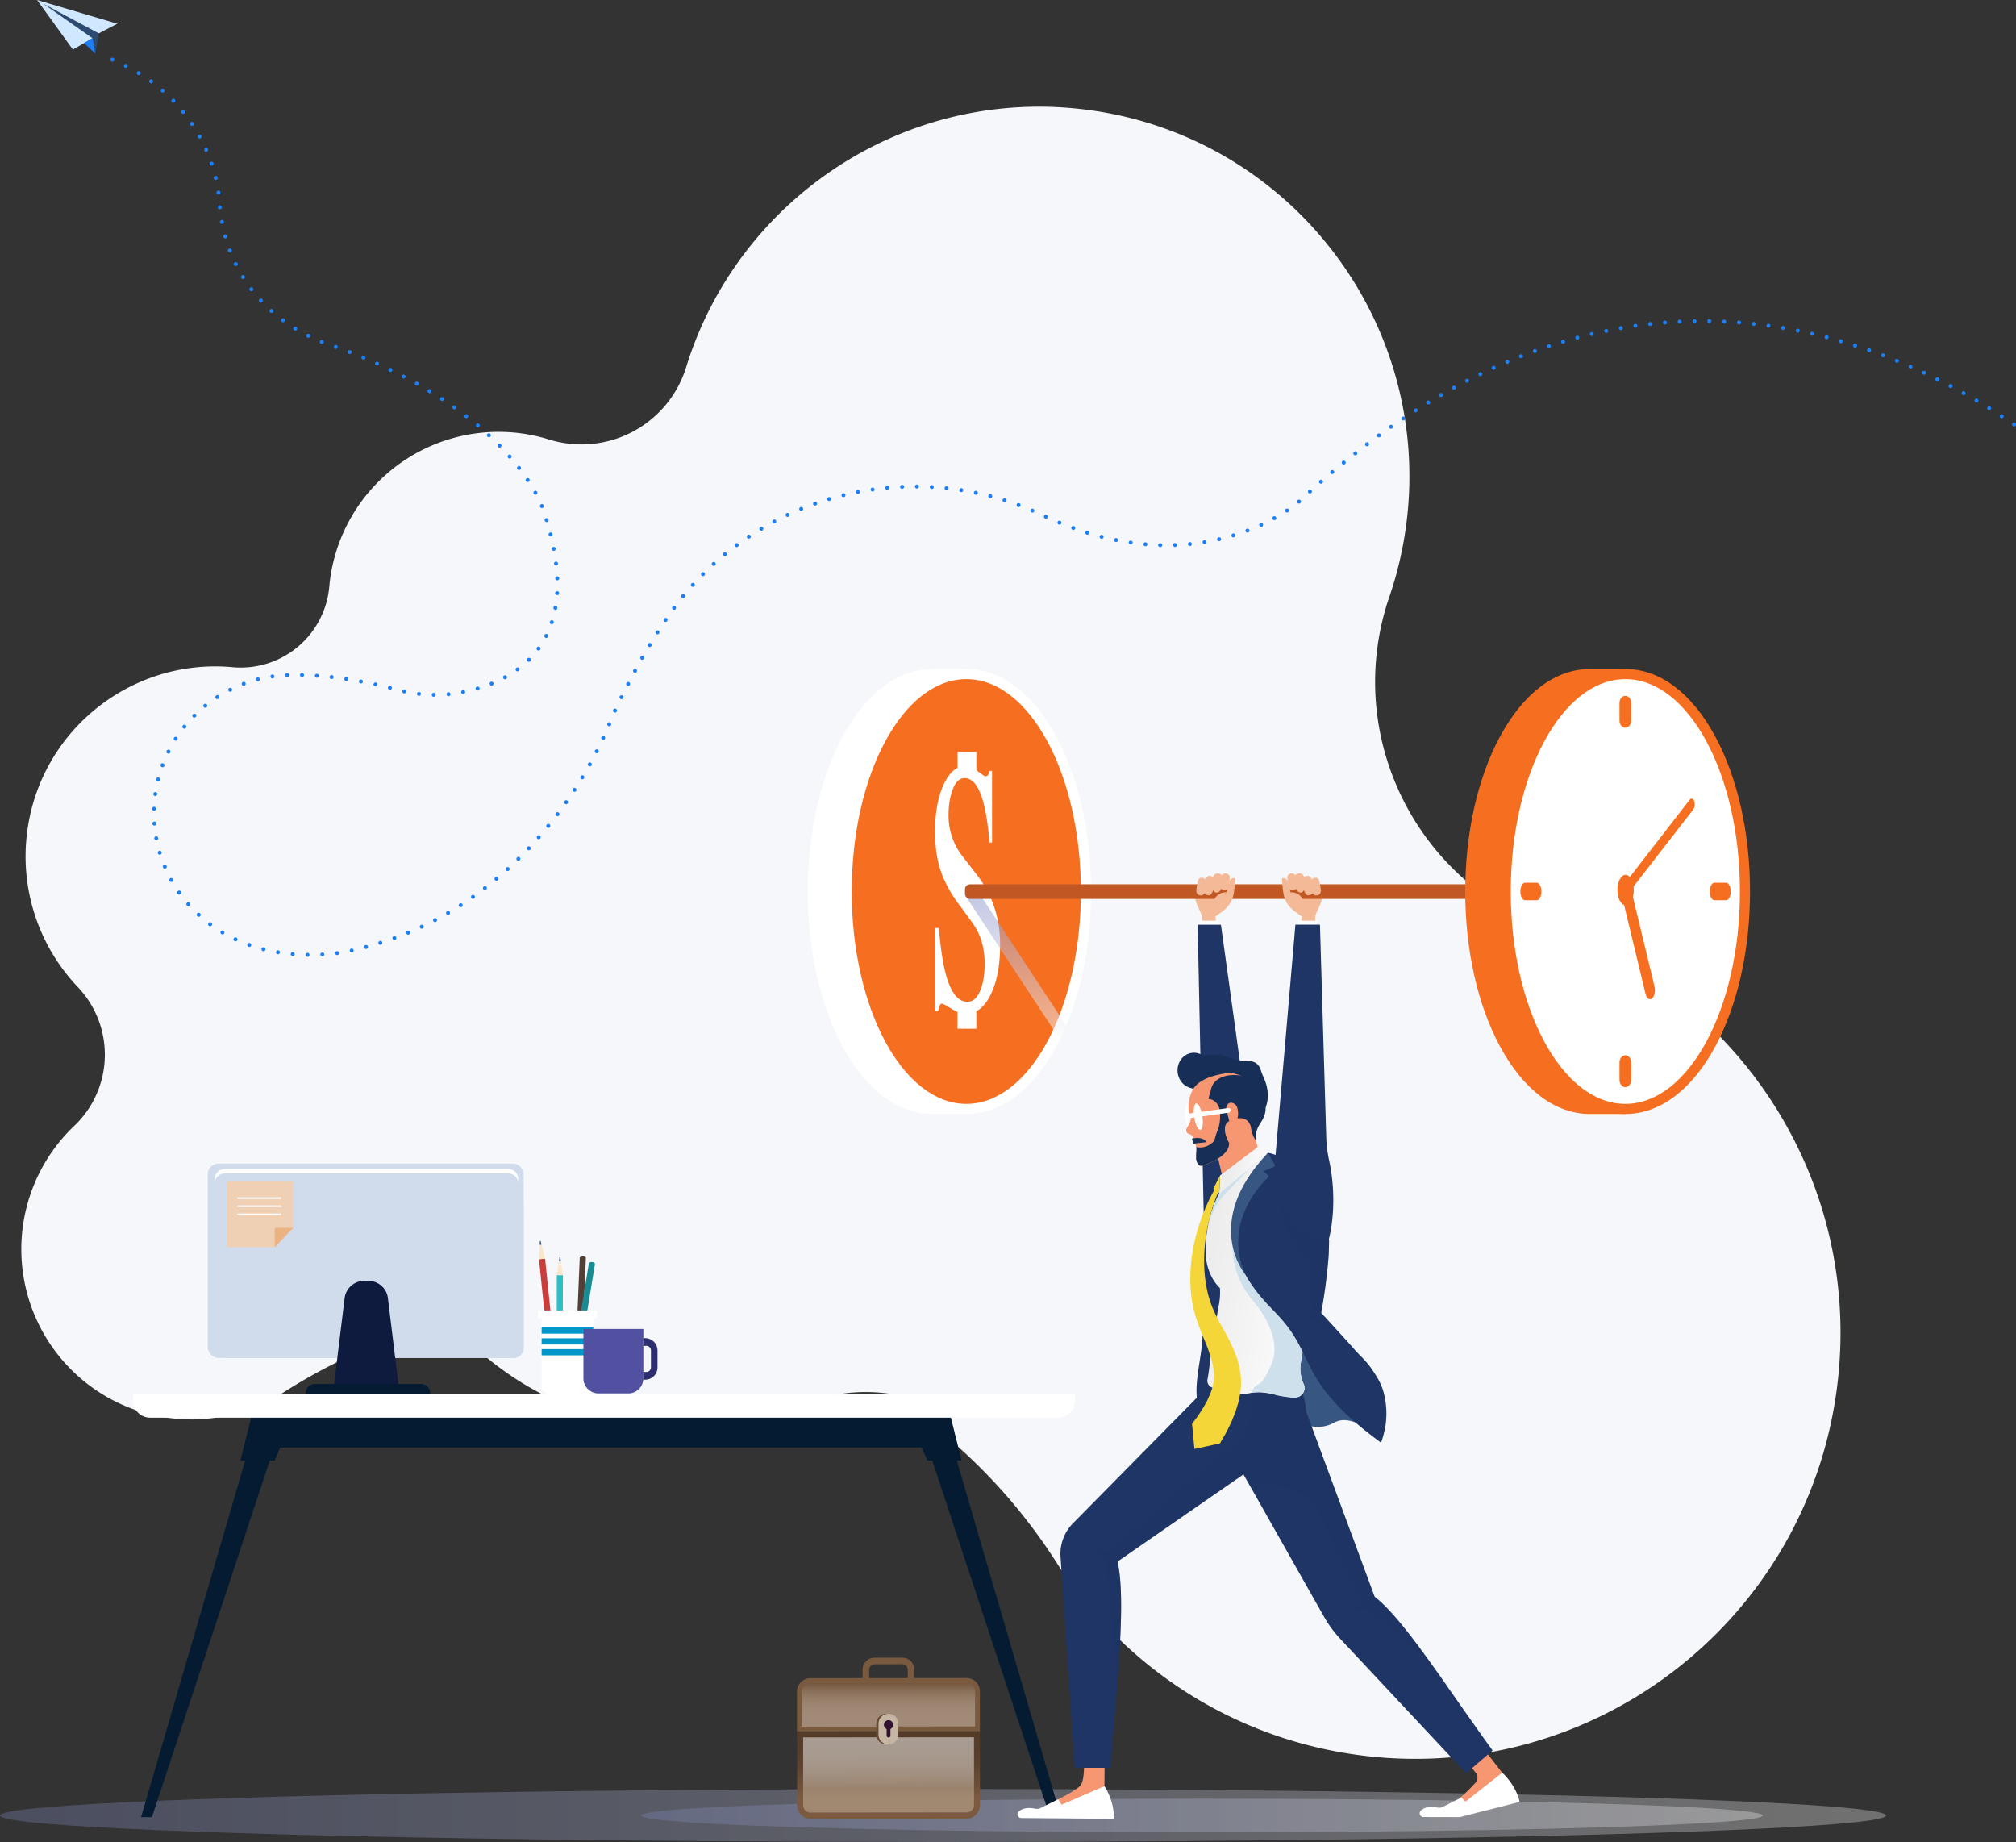 <svg xmlns="http://www.w3.org/2000/svg" xmlns:xlink="http://www.w3.org/1999/xlink" viewBox="0 0 2038.7 1862.57"><rect x="0" y="0" width="2038.7" height="1862.57" fill="#333333" stroke="none"/><defs><style>.cls-1{isolation:isolate;}.cls-2{fill:#f6f7fa;}.cls-12,.cls-2,.cls-35,.cls-36,.cls-40,.cls-41,.cls-42,.cls-8,.cls-9{mix-blend-mode:multiply;}.cls-3{fill:#fff;}.cls-4{fill:#f66f20;}.cls-36,.cls-40,.cls-5{opacity:0.5;}.cls-5{mix-blend-mode:darken;fill:url(#linear-gradient);}.cls-6{fill:#375682;}.cls-7{fill:#f4ba98;}.cls-12,.cls-41,.cls-8,.cls-9{opacity:0.3;}.cls-8{fill:url(#linear-gradient-2);}.cls-9{fill:url(#linear-gradient-3);}.cls-10,.cls-36{fill:#f69772;}.cls-11,.cls-12{fill:#1e3565;}.cls-13{fill:#d0dcec;}.cls-14{fill:#051b32;}.cls-15{fill:#0e1a3e;}.cls-16{fill:#cb3d3b;}.cls-17{fill:#f9e7cb;}.cls-18{fill:url(#linear-gradient-4);}.cls-19{fill:#543f37;}.cls-20{fill:url(#linear-gradient-5);}.cls-21{fill:#198b93;}.cls-22{fill:url(#linear-gradient-6);}.cls-23{fill:#2cbfc7;}.cls-24{fill:url(#linear-gradient-7);}.cls-25{fill:#0098c8;}.cls-26{fill:#f0d0b5;}.cls-27{fill:#ecb382;}.cls-28{fill:#5250a0;}.cls-29{fill:#2d2d70;}.cls-30{fill:url(#linear-gradient-8);}.cls-31{fill:#cde0eb;}.cls-32{fill:#f5d639;}.cls-33{fill:url(#linear-gradient-9);}.cls-34{fill:#172f57;}.cls-35{fill:#f4d3af;}.cls-37{fill:#c15823;}.cls-38{fill:#7a5a3f;}.cls-39{fill:url(#linear-gradient-10);}.cls-40{fill:url(#linear-gradient-11);}.cls-41{fill:url(#linear-gradient-12);}.cls-42{fill:#674b35;}.cls-43{fill:#c6b5a3;}.cls-44{fill:#30102e;}.cls-45,.cls-47{fill:#1c7ff6;}.cls-45{opacity:0.32;}.cls-46{fill:#cfe7ff;}</style><linearGradient id="linear-gradient" x1="1187.16" y1="1173.62" x2="1187.16" y2="1016.66" gradientUnits="userSpaceOnUse"><stop offset="0" stop-color="#fff"/><stop offset="1" stop-color="#838dc6"/></linearGradient><linearGradient id="linear-gradient-2" y1="1835.75" x2="1907.26" y2="1835.75" gradientUnits="userSpaceOnUse"><stop offset="0" stop-color="#838dc6"/><stop offset="1" stop-color="#fff"/></linearGradient><linearGradient id="linear-gradient-3" x1="648.28" y1="1835.78" x2="1782.75" y2="1835.78" xlink:href="#linear-gradient-2"/><linearGradient id="linear-gradient-4" x1="-504.1" y1="-10271.77" x2="-502.17" y2="-10271.77" gradientTransform="matrix(0.99, -0.1, -0.1, -0.99, 173.14, -8893.66)" gradientUnits="userSpaceOnUse"><stop offset="0" stop-color="#455a79"/><stop offset="1" stop-color="#304968"/></linearGradient><linearGradient id="linear-gradient-5" x1="11707.8" y1="1217.13" x2="11709.73" y2="1217.13" gradientTransform="matrix(-1, -0.04, -0.04, 1, 12494.55, 816.4)" xlink:href="#linear-gradient-4"/><linearGradient id="linear-gradient-6" x1="10928.33" y1="1854.46" x2="10930.27" y2="1854.46" gradientTransform="matrix(-0.99, -0.16, -0.16, 0.99, 11822.08, 1471.27)" xlink:href="#linear-gradient-4"/><linearGradient id="linear-gradient-7" x1="101.97" y1="-10939.45" x2="103.9" y2="-10939.45" gradientTransform="matrix(1, 0, 0, -1, 662.07, -9547.15)" xlink:href="#linear-gradient-4"/><linearGradient id="linear-gradient-8" x1="-7933.62" y1="827.16" x2="-7811.72" y2="827.16" gradientTransform="matrix(-0.99, -0.15, -0.15, 0.99, -6227.25, -579.5)" gradientUnits="userSpaceOnUse"><stop offset="0" stop-color="#fff"/><stop offset="1" stop-color="#ededed"/></linearGradient><linearGradient id="linear-gradient-9" x1="-7860.86" y1="725.42" x2="-7816.36" y2="725.42" gradientTransform="matrix(-0.99, -0.15, -0.15, 0.99, -6386.66, -699.18)" xlink:href="#linear-gradient-8"/><linearGradient id="linear-gradient-10" x1="3972.66" y1="1487.47" x2="3984.04" y2="1406.38" gradientTransform="matrix(0.99, -0.14, 0.14, 0.99, -3079.62, 1020.41)" gradientUnits="userSpaceOnUse"><stop offset="0" stop-color="#7b5a3f"/><stop offset="0.13" stop-color="#6e5038"/><stop offset="0.37" stop-color="#5e442f"/><stop offset="0.63" stop-color="#553d2a"/><stop offset="1" stop-color="#523b28"/></linearGradient><linearGradient id="linear-gradient-11" x1="3974.08" y1="1478.39" x2="3983.66" y2="1409.22" gradientTransform="matrix(0.99, -0.14, 0.14, 0.99, -3079.62, 1020.41)" gradientUnits="userSpaceOnUse"><stop offset="0" stop-color="#c6b5a3"/><stop offset="0.08" stop-color="#d2c4b6"/><stop offset="0.21" stop-color="#e2dad1"/><stop offset="0.35" stop-color="#efeae5"/><stop offset="0.51" stop-color="#f8f6f4"/><stop offset="0.7" stop-color="#fdfdfc"/><stop offset="1" stop-color="#fff"/></linearGradient><linearGradient id="linear-gradient-12" x1="3375.92" y1="-386.32" x2="3375.92" y2="-430.4" gradientTransform="translate(-2317.66 2255.16) rotate(-0.06)" gradientUnits="userSpaceOnUse"><stop offset="0" stop-color="#fff"/><stop offset="0.23" stop-color="#fdfdfc"/><stop offset="0.38" stop-color="#f7f5f4"/><stop offset="0.5" stop-color="#ece8e5"/><stop offset="0.61" stop-color="#dcd6d1"/><stop offset="0.71" stop-color="#c8beb6"/><stop offset="0.81" stop-color="#afa095"/><stop offset="0.89" stop-color="#927d6e"/><stop offset="0.98" stop-color="#705641"/><stop offset="1" stop-color="#674b35"/></linearGradient></defs><g class="cls-1"><g id="Layer_1" data-name="Layer 1"><path class="cls-2" d="M186.85,961.12a191.58,191.58,0,0,0,51.27,156.63h0a99.27,99.27,0,0,1-3.57,140.33h0a172.1,172.1,0,0,0,211.31,269.73v0a566.34,566.34,0,0,1,148.51-67.26,114.39,114.39,0,0,1,49.68,25.36,311.38,311.38,0,0,0,326.77,53.88,170,170,0,0,1,86.89-11,564,564,0,0,1,170.11,170.85v0c66.32,103.57,176.32,178.13,307.86,195,235.73,30.17,451.28-136.47,481.45-372.2,26.54-207.38-99.24-399.11-290.37-462.78-136-48.45-208.54-196.71-163.27-333.84a375.65,375.65,0,0,0,18.13-76.7c26.23-204.9-118.62-392.27-323.53-418.49-183.56-23.5-353,90.31-405.19,261.59a110.79,110.79,0,0,1-138.22,71.89v0A172,172,0,0,0,493.06,706.65c-.27,2.1-.46,4.2-.65,6.29l0,0a89.92,89.92,0,0,1-97.69,81.4h0C292.27,784.92,200,858.27,186.85,961.12Zm991.47,85.37c0-.06.07-.11.1-.16l.15.24Z" transform="translate(-159.41 -119.68)"/><path class="cls-3" d="M1102.43,1246.1c-34.89,0-67.18-24.24-90.94-68.27-22.68-42-35.17-97.68-35.17-156.7s12.49-114.69,35.17-156.71c23.76-44,56-68.27,90.94-68.27h35.79V1246.1Z" transform="translate(-159.41 -119.68)"/><path class="cls-3" d="M1262.72,1021.13c0,49.64-8.83,96.91-25.16,135.7q-3,7.11-6.33,13.83c-1.18,2.43-2.42,4.83-3.69,7.17-23.37,43.35-55,67.54-89.32,68.25-.53,0-1.08,0-1.61,0-34.89,0-67.19-24.24-90.94-68.27-22.68-42-35.17-97.68-35.17-156.7s12.49-114.68,35.17-156.71c23.75-44,56-68.27,90.94-68.27.53,0,1.08,0,1.61,0,34.28.72,66,24.9,89.32,68.25C1250.23,906.45,1262.72,962.1,1262.72,1021.13Z" transform="translate(-159.41 -119.68)"/><ellipse class="cls-4" cx="977.2" cy="901.44" rx="115.88" ry="214.75"/><path class="cls-3" d="M1147.83,1005l-9.89-12.79-4.38-5.67a66.51,66.51,0,0,1-14.93-42.62q0-15.09,4.33-26.27t11.89-11.18a11.74,11.74,0,0,1,3.09.4q10.43,2.86,16.27,25.59,3.69,14.06,5.85,39.26h2.58V899.17h-2.59a13.09,13.09,0,0,1-1.51,4.16,3.11,3.11,0,0,1-2.81,1.29c-.58,0-3.16-1.72-7.73-5.2-.42-.31-.83-.58-1.23-.87V880h-19v16.11c-5.4,2.67-10.11,8.27-14.09,16.89Q1105,931.68,1105,960.8q0,23.67,6.28,41.08t19.57,34.57l7.08,9.73,5,6.91a61.79,61.79,0,0,1,9.52,19.77,81.32,81.32,0,0,1,2.71,21.05q0,17.14-4.7,27.95-4.62,10.64-12.55,10.78h-.23q-14.57,0-22.12-29.13-4.2-15.84-6.69-45.48h-3.57v84h2.8a24,24,0,0,1,1.52-5.33c.64-1.47,1.4-2.21,2.26-2.21s4.25,1.75,9.72,5.2a40.92,40.92,0,0,0,6.11,3.23v17h19v-17.65q8.46-4.5,14.54-16.89,9.54-19.51,9.55-50.19Q1170.87,1035.16,1147.83,1005Z" transform="translate(-159.41 -119.68)"/><path class="cls-5" d="M1237.56,1156.83q-3,7.11-6.33,13.83l-6.53-10-53.86-81.84-32.62-49.57-1.45-2.21,1.45-1,9.32-6.35,21.24,32.36,62,94.33Z" transform="translate(-159.41 -119.68)"/><path class="cls-6" d="M1553.41,1572.94s-26.52-25.14-44.63-14.81-45.27,2.51-51.48-25.62L1476,1469Z" transform="translate(-159.41 -119.68)"/><path class="cls-7" d="M1401.17,1161.14l-21.74.26-4.61-115.87c-2.83-7.24-6.93-13.75-6.73-18.5a80.32,80.32,0,0,1,1.46-9.95l32.4-2.83c1.27.17-2.65,23.84-4.26,25.2-2.5,2.08-7.42,5-9.25,6.28Z" transform="translate(-159.41 -119.68)"/><path class="cls-7" d="M1465.5,1161.14l19.43.26,4.61-115.87c2.83-7.24,6.93-13.75,6.73-18.5a80.32,80.32,0,0,0-1.46-9.95l-32.4-2.83c-1.26.17,2.65,23.84,4.26,25.2,2.5,2.08,7.42,5,9.25,6.28Z" transform="translate(-159.41 -119.68)"/><rect class="cls-3" x="1213.21" y="931" width="19.32" height="8.78"/><rect class="cls-3" x="1312.68" y="931" width="19.32" height="8.78"/><ellipse class="cls-8" cx="953.63" cy="1835.75" rx="953.63" ry="26.81"/><ellipse class="cls-9" cx="1215.52" cy="1835.78" rx="567.24" ry="17.03"/><path class="cls-10" d="M1651.84,1912.29a7.69,7.69,0,0,1-.17,9.83,184.45,184.45,0,0,1-15,14.79l-1.64,11.6,11.77-3,31.73-33.31-34-43.78-17,13.64Z" transform="translate(-159.41 -119.68)"/><path class="cls-11" d="M1668.83,1889.71l-26.85,23-127.35-136.07a116.29,116.29,0,0,1-16.23-22.08l-73.7-130.28-14.47-25.53-27.75-49.07,83.9-17.15,7.91-1.61,75.23,203.27c19.58,15.2,44.79,49.85,73,90,0,0,0,0,0,.08C1637.29,1845.23,1652.86,1867.73,1668.83,1889.71Z" transform="translate(-159.41 -119.68)"/><path class="cls-3" d="M1678.56,1912.18l-37.16,29.22-4.71-4.49-1.69,1.48-16.68,8.38a7.93,7.93,0,0,1-5.18.69c-8.45-1.72-13.58.19-16.64,2.72a3.84,3.84,0,0,0,2.44,6.8H1603l32.67.09L1691,1943l5.13-1.31C1692.33,1924.16,1678.56,1912.18,1678.56,1912.18Z" transform="translate(-159.41 -119.68)"/><path class="cls-12" d="M1622.51,1824.15c-29.78-35.73-79.71-77.81-79.71-77.81l-21.74,4,14.49-11.86-40-84a58.21,58.21,0,0,0-70.85-30.2l-14.47-25.53,56.15-66.22,7.91-1.61,75.23,203.27C1569.1,1749.39,1594.31,1784,1622.51,1824.15Z" transform="translate(-159.41 -119.68)"/><rect class="cls-13" x="210.16" y="1176.65" width="319.39" height="196.47" rx="10.43"/><rect class="cls-14" x="277.67" y="1429.09" width="665.13" height="34.57"/><path class="cls-3" d="M376.58,1311.84a10,10,0,0,1,10-10H673.46a10,10,0,0,1,10,10v4.39a10,10,0,0,0-10-10H386.6a10,10,0,0,0-10,10Z" transform="translate(-159.41 -119.68)"/><path class="cls-13" d="M689,1482.38a10.43,10.43,0,0,1-10.43,10.42H382.69c149.76-14.66,276.62-126.85,306.28-155Z" transform="translate(-159.41 -119.68)"/><path class="cls-15" d="M507.93,1432.3a19.84,19.84,0,0,1,19.69-17.43H532a19.84,19.84,0,0,1,19.69,17.43l11,90.14H496.89Z" transform="translate(-159.41 -119.68)"/><path class="cls-14" d="M468.36,1529H594.58v-.55a9.33,9.33,0,0,0-9.33-9.33H477.69a9.33,9.33,0,0,0-9.33,9.33Z" transform="translate(-159.41 -119.68)"/><polygon class="cls-14" points="963.75 1463.67 1072.86 1837.39 1061.88 1837.39 937.86 1462.02 963.75 1463.67"/><polygon class="cls-14" points="959.26 1424.15 972.43 1476.84 937.86 1476.84 916.45 1427.45 959.26 1424.15"/><polygon class="cls-14" points="251.78 1463.67 142.66 1837.39 153.64 1837.39 277.67 1462.02 251.78 1463.67"/><polygon class="cls-14" points="256.26 1424.15 243.09 1476.84 277.67 1476.84 299.07 1427.45 256.26 1424.15"/><path class="cls-3" d="M293.84,1535.69a17.49,17.49,0,0,0,17.49,17.48h917.72a17.49,17.49,0,0,0,17.49-17.48V1529H293.84Z" transform="translate(-159.41 -119.68)"/><path class="cls-16" d="M710.64,1392.35l-6.16.62,11.69,113.88c2.34,1.54,3.89,1,6.16-.62Z" transform="translate(-159.41 -119.68)"/><polygon class="cls-17" points="551.23 1272.66 545.07 1273.29 545.74 1258.74 547.67 1258.55 551.23 1272.66"/><path class="cls-18" d="M707.08,1378.23l-1.93.2.17-3.67a.44.44,0,0,1,.86-.09Z" transform="translate(-159.41 -119.68)"/><path class="cls-19" d="M740.88,1505.41l6.18.27,4.82-114.38c-2.1-1.86-3.71-1.55-6.18-.27Z" transform="translate(-159.41 -119.68)"/><polygon class="cls-17" points="581.47 1385.73 587.65 1386 584.9 1400.29 582.97 1400.21 581.47 1385.73"/><path class="cls-20" d="M742.38,1519.89l1.93.08-.69,3.61a.43.43,0,0,1-.45.35.42.42,0,0,1-.41-.39Z" transform="translate(-159.41 -119.68)"/><path class="cls-21" d="M736.58,1509.46l6.11,1,18.42-113c-1.86-2.1-3.49-2-6.1-1Z" transform="translate(-159.41 -119.68)"/><polygon class="cls-17" points="577.17 1389.77 583.28 1390.78 578.84 1404.64 576.93 1404.33 577.17 1389.77"/><path class="cls-22" d="M736.34,1524l1.91.32-1.12,3.5a.44.44,0,0,1-.85-.14Z" transform="translate(-159.41 -119.68)"/><path class="cls-23" d="M728.66,1409.08l-6.18,0-.25,114.48c2.17,1.78,3.77,1.4,6.19,0Z" transform="translate(-159.41 -119.68)"/><polygon class="cls-17" points="569.25 1289.4 563.07 1289.38 565.24 1274.98 567.18 1274.99 569.25 1289.4"/><path class="cls-24" d="M726.59,1394.67h-1.94l.56-3.63a.42.42,0,0,1,.43-.37.44.44,0,0,1,.43.37Z" transform="translate(-159.41 -119.68)"/><path class="cls-3" d="M759.32,1451.54v70.68a6.56,6.56,0,0,1-6.55,6.54H713.65a6.54,6.54,0,0,1-6.52-6.54v-70.68Z" transform="translate(-159.41 -119.68)"/><rect class="cls-25" x="547.72" y="1342.28" width="52.18" height="6.26"/><rect class="cls-25" x="547.72" y="1353.23" width="52.18" height="6.26"/><rect class="cls-25" x="547.72" y="1364.19" width="52.18" height="6.26"/><rect class="cls-3" x="544.01" y="1325.08" width="59.6" height="8.13"/><polygon class="cls-26" points="277.81 1261.16 229.65 1261.16 229.65 1194.32 296.5 1194.32 296.5 1241.53 277.81 1261.16"/><polygon class="cls-27" points="296.5 1241.53 277.81 1241.53 277.81 1261.16 296.5 1241.53"/><rect class="cls-3" x="240.16" y="1210.75" width="44.22" height="1.53"/><rect class="cls-3" x="240.16" y="1218.93" width="44.22" height="1.53"/><rect class="cls-3" x="240.16" y="1227.1" width="44.22" height="1.53"/><path class="cls-28" d="M590,1343.78h60.6a0,0,0,0,1,0,0v49.94a15.22,15.22,0,0,1-15.22,15.22H605.2A15.22,15.22,0,0,1,590,1393.72v-49.94A0,0,0,0,1,590,1343.78Z"/><path class="cls-29" d="M811.87,1472.79H810v7.76h3a4.69,4.69,0,0,1,4.68,4.69v17A4.69,4.69,0,0,1,813,1507h-3v6.45c0,.45-.1.87-.14,1.31h2a12.47,12.47,0,0,0,12.45-12.45v-17A12.47,12.47,0,0,0,811.87,1472.79Z" transform="translate(-159.41 -119.68)"/><path class="cls-10" d="M1250.14,1841.62s11.69,74.51,1.36,84.07c-6.65,6.15-22,13.3-22,13.3l-4.55,10.79,12.16.1,39.17-24.12.56-84Z" transform="translate(-159.41 -119.68)"/><path class="cls-3" d="M1276.29,1925.77s10.27,15.1,9.44,33l-93.58-.76a3.84,3.84,0,0,1-2.4-6.8c3.08-2.52,8.21-4.4,16.66-2.64a7.94,7.94,0,0,0,5.16-.65l17.94-8.88,3.4,5.52Z" transform="translate(-159.41 -119.68)"/><path class="cls-11" d="M1421.77,1607.1l-132.25,91.54c7.25,31.33,2.21,94.84-2.66,153.91-1.58,19.11-3.16,37.74-4.3,54.68h-36.33l-14.34-213.41a44,44,0,0,1,12.54-33.81l140.06-142,52,6,40.39,4.69C1496.58,1595,1421.77,1607.1,1421.77,1607.1Z" transform="translate(-159.41 -119.68)"/><path class="cls-12" d="M1421.77,1607.1l-132.25,91.54c7.25,31.33,2.21,94.84-2.66,153.91l0,0c3.74-46.93-10-154.94-10-154.94l-16.87-17,22,8.51L1391,1592c43.22-21.09,33.81-64,33.81-64l11.65-4,40.39,4.69C1496.58,1595,1421.77,1607.1,1421.77,1607.1Z" transform="translate(-159.41 -119.68)"/><path class="cls-11" d="M1378.18,1385.18a85.32,85.32,0,0,0,49.34-89.47l-33.45-241h-23.52l6.92,330.84Z" transform="translate(-159.41 -119.68)"/><path class="cls-11" d="M1373.51,1489.93c1.73-11.66,2.94-22.78,1-31.76-8.24-38.1-10.24-78.46,4.25-115.39a59.9,59.9,0,0,1,30.23-32.16l.65,5.1-14,98.07-1.48,10.45,1.34,23.9.1,1.49,2.09,36.7a72.23,72.23,0,0,0,1.06,9.06l7.36,39.71c6.87,13.1,10.59,24.74,5.39,29.1l.46,2.51a19.73,19.73,0,0,0-.6-2.41c-2.34,1.85-6.37,2.31-12.61.87C1360.51,1556.34,1368.89,1521.16,1373.51,1489.93Z" transform="translate(-159.41 -119.68)"/><polygon class="cls-10" points="1221.87 1129.42 1227.83 1154.45 1231.08 1168.09 1235.86 1188.17 1236.61 1191.32 1237.75 1196.14 1263.28 1191.4 1271.86 1160.08 1266.78 1140.91 1250.88 1129.16 1221.87 1129.42"/><path class="cls-30" d="M1424.82,1528c14.89-2.3,28.87,4.21,43.67,4.86a9.69,9.69,0,0,0,8.45-4.35,9.52,9.52,0,0,0,.79-9.4,38,38,0,0,1-2.4-24c.76-5.47,1.89-11.31,3.24-17.42,2.43-11,5.62-22.85,8.83-34.8,2-7.59,4.07-15.22,6-22.69,1.55-6.14,3-12.12,4.13-17.93a110.55,110.55,0,0,0,.89-40.35,104.52,104.52,0,0,0-11.41-33.22c-3.79-7-9.44-17.11-16.59-25.29-7.89-9-26.36-21-37.34-18.31-7.46,1.83-14.55,14.27-21.51,21.87a25.52,25.52,0,0,1-5,4.47,38.43,38.43,0,0,0-12,11.48c-.85,1.33-1.43,2.3-2.24,3.8-.55,1.06-1.34,2.6-1.89,3.73l-.44.91c-1.08,2.31-2.11,4.73-3.06,7.21a118.62,118.62,0,0,0-5.66,19.1c-.18.93-.35,1.81-.5,2.69a121.52,121.52,0,0,0-2.13,26,55.54,55.54,0,0,0,6.58,25.4,42.79,42.79,0,0,0,7.84,10.35,65.33,65.33,0,0,1-1.31,18.13c-1.11,5.17-4.6,30.7-5.77,35.9-2.44,11-3.08,25.81-5.52,38.33a7.2,7.2,0,0,0,4.82,8.23C1395.12,1526,1414.2,1531.29,1424.82,1528Z" transform="translate(-159.41 -119.68)"/><path class="cls-31" d="M1380.8,1360.35a105,105,0,0,1,5.41-15,69.52,69.52,0,0,1,13.58-20l32.6-33.46-20.84,15a25.52,25.52,0,0,1-5,4.47,38.43,38.43,0,0,0-12,11.48c-.85,1.33-1.42,2.31-2.23,3.81-.72,1.33-1.65,3.17-2.32,4.63h0c-1.08,2.31-2.11,4.73-3.06,7.21a118.62,118.62,0,0,0-5.66,19.1C1381.12,1358.59,1381,1359.47,1380.8,1360.35Z" transform="translate(-159.41 -119.68)"/><path class="cls-32" d="M1388.13,1321.69l-1.43,2.55c-.93,1.66-2.3,4.08-3.9,7.39-.83,1.62-1.73,3.43-2.6,5.43s-1.91,4.12-2.82,6.48-2,4.82-2.91,7.51-2,5.49-2.87,8.48a184.43,184.43,0,0,0-8.13,42.16,157.86,157.86,0,0,0,.26,24.74c.24,2.11.43,4.25.73,6.39s.73,4.28,1.09,6.43l1.43,6.25c.48,2,1.24,4.32,1.87,6.48,2.67,8.43,5.91,16.17,8.89,23.56a166.45,166.45,0,0,1,7.26,20.76,56.55,56.55,0,0,1,1.91,17.73c-.15,1.33-.31,2.64-.46,3.93s-.58,2.52-.82,3.75c-.14.61-.27,1.21-.41,1.81s-.43,1.19-.64,1.77q-.49,1.47-1,2.88c-1.22,2.79-2.4,5.47-3.51,8l-3.15,5.62-.72,1.31c-.29.44-.57.89-.86,1.32l-1.61,2.5c-1,1.6-1.94,3.08-2.86,4.38l-6,8.06,2.41,25.47,25.78-5.65,6.19-10.66c.93-1.73,1.87-3.74,2.93-5.87l1.63-3.34.85-1.77.83-2q1.62-4.1,3.46-8.71c.81-2.66,1.67-5.45,2.56-8.37,0,.1.38-1.1.21-.64l0-.08,0-.17.08-.35.15-.69.31-1.39c.21-.93.41-1.87.62-2.81l.6-2.87c.11-1,.23-2,.34-3,.19-2,.51-4.07.54-6.17s0-4.23,0-6.39a83.73,83.73,0,0,0-5.7-25.34,189.4,189.4,0,0,0-10.9-22.52c-3.87-7.06-7.71-14-10.77-20.75-.69-1.69-1.44-3.15-2.13-5l-1.94-5.43c-.53-1.8-1-3.6-1.58-5.39s-.85-3.65-1.28-5.47a142.33,142.33,0,0,1-2.81-22.09,178,178,0,0,1,.42-21.18,181.06,181.06,0,0,1,2.6-19c.51-2.94,1.15-5.72,1.78-8.37s1.31-5.15,2-7.5,1.35-4.51,2-6.53,1.26-3.83,1.86-5.46c1.13-3.27,2.22-5.86,3-7.62l1.12-2.71Z" transform="translate(-159.41 -119.68)"/><polygon class="cls-33" points="1274.46 1157.94 1282.25 1165.66 1232.95 1207.04 1233.82 1188.51 1274.46 1157.94"/><path class="cls-31" d="M1425.31,1433.55s32.8,35.4,20,65.35c-12.39,28.94-14.34,15-20.47,29.12,1.26-.19,2.57-.28,3.82-.44.66-.07,1.29-.14,2-.19.21,0,.4,0,.63,0a37.76,37.76,0,0,1,6.11,0,38.35,38.35,0,0,1,9.52,2c6.46,2.26,14.43,3.14,21.63,3.46a9.69,9.69,0,0,0,8.45-4.35,9.52,9.52,0,0,0,.79-9.4,38,38,0,0,1-2.4-24c.76-5.47,1.89-11.31,3.24-17.42l-68.39-123.29S1393.71,1394.85,1425.31,1433.55Z" transform="translate(-159.41 -119.68)"/><path class="cls-11" d="M1561.43,1548.81c0,1.24,0,2.51-.11,3.75s-.1,2.31-.21,3.45-.21,2.18-.34,3.26c-.11.77-.21,1.56-.37,2.32a87.06,87.06,0,0,1-4.4,16.84l-.71-.5c-.32-.24-.61-.47-.92-.68q-3.4-2.54-6.56-4.93c-4.25-3.24-8.23-6.41-11.89-9.44-57.05-47.16-50.06-71-76-103.84-5.53-7.06-12.09-13.49-18.23-20-1.92-2-3.72-4.06-5.48-6.06a154,154,0,0,1-12.89-17,108.7,108.7,0,0,1-5.58-9.51c-.79-1.5-1.56-3.06-2.24-4.56-17.74-38.5-3.64-73.89,26.16-116.55l1.14.22a35.6,35.6,0,0,1,11.7,4.55,98.34,98.34,0,0,1,16,12.18,7.31,7.31,0,0,1,.61.52q2.93,2.89,6,6.25a98.22,98.22,0,0,1,9.33,12.23c.13.18.21.34.32.5.55.84,1.1,1.73,1.63,2.63s.89,1.53,1.34,2.32a3,3,0,0,1,.24.42c.53,1,1,1.9,1.53,2.85s.87,1.68,1.29,2.58a1.47,1.47,0,0,1,.18.4c.5,1,1,2,1.43,3.08.92,2.11,1.79,4.27,2.61,6.51.07.23.15.45.23.68.27.79.56,1.61.82,2.45,0,.11.08.21.1.32.37,1.1.72,2.27,1,3.42.13.35.21.72.32,1.06.26.92.5,1.82.71,2.74s.5,2,.71,3.08c.19.82.37,1.66.5,2.48.29,1.39.56,2.82.77,4.27,0,.23.08.5.13.73.08.58.16,1.16.26,1.77.16,1.16.29,2.32.42,3.53v.08c.14,1.26.27,2.56.35,3.87,0,.29.05.61.08.9.1,1.32-.06,2.63,0,4-.16,4.14-.19,8.32-.48,12.44a542.6,542.6,0,0,1-7.48,56.78s.31.37.92,1c.1.1.18.21.32.34s.26.26.36.4.56.58.85.94.63.69,1,1.06c1.9,2.08,4.43,4.82,7.22,7.88,2.48,2.69,5.11,5.58,7.75,8.48,6.06,6.67,11.91,13.1,14.44,16a6.31,6.31,0,0,0,.55.61c.29.37.55.68.84,1,1.77,2,3.51,3.79,5.27,5.61a93,93,0,0,1,10.62,12.07c.66,1,1.32,1.9,2,2.84a.09.09,0,0,0,0,.06c1.32,1.92,2.58,3.87,3.8,5.87a61.62,61.62,0,0,1,6.79,14.63A83.49,83.49,0,0,1,1561.43,1548.81Z" transform="translate(-159.41 -119.68)"/><ellipse class="cls-3" cx="1362.42" cy="1250.11" rx="4.14" ry="13.51" transform="translate(-339.24 110.41) rotate(-9.06)"/><ellipse class="cls-34" cx="1367.08" cy="1202.15" rx="16.84" ry="18.08" transform="translate(-280.75 34.29) rotate(-6.17)"/><path class="cls-34" d="M1367.11,1220.84s-17-3.79-13-17.63a13.45,13.45,0,0,1,4.4-6.74,49.75,49.75,0,0,1,14.65-8.1,42,42,0,0,1,29.53.85,72.51,72.51,0,0,0,10,3.21,16.8,16.8,0,0,0,6.19.28c4.1-.57,12.62-.53,15.53,9a59.32,59.32,0,0,0,2.86,7.45c2.8,6,6.85,18.13,1.92,30.62Z" transform="translate(-159.41 -119.68)"/><path class="cls-10" d="M1362.42,1266.58a6.08,6.08,0,0,1,4,3.71c0,.09.07.18.11.28a49.94,49.94,0,0,1,1.68,5,33,33,0,0,1,.86,4,18,18,0,0,1,.15,4.37,37,37,0,0,0-.13,6.53,19.23,19.23,0,0,0,.71,4c.92,2.94,2.79,5,6.52,3.58,0,0,26.31-7.79,26.12-22.51l17.36-3.26,8.54-2.16,5.54-40s-11.36-28.93-36.09-24.95c-10.19,1.63-23.1,5.1-30,13.27-5.69,6.74-8.26,20.94-5.24,29.15a7.66,7.66,0,0,1,.53,6.12l-4.07,7.84A4.28,4.28,0,0,0,1362.42,1266.58Z" transform="translate(-159.41 -119.68)"/><path class="cls-34" d="M1439.22,1239.73s.83,6.48-4.44,14.38-5.83,12.93-5.39,18.64c0,0-8.05-9.19-4-26.49,5.17-22.13-28-28.76-40.79-26.84,0,0,3-12.84,23.18-12.7a21.54,21.54,0,0,1,12,3.4C1425.79,1214.13,1434.08,1222.52,1439.22,1239.73Z" transform="translate(-159.41 -119.68)"/><ellipse class="cls-3" cx="1371.16" cy="1248.89" rx="4.14" ry="13.51" transform="translate(-338.94 111.77) rotate(-9.06)"/><path class="cls-34" d="M1369.84,1294.46l6.46-1.33s13.64-6.33,11.27-20.19c0,0-6.77,8.94-18.46,6.62a18,18,0,0,1,.15,4.37,37,37,0,0,0-.13,6.53A19.23,19.23,0,0,0,1369.84,1294.46Z" transform="translate(-159.41 -119.68)"/><path class="cls-34" d="M1365.51,1270.87a.84.84,0,0,0-.58.42.83.83,0,0,0,0,.72c.4,1,.81,2.14,1.17,3.33a.91.91,0,0,0,1,.64l12.66-1.43S1376.55,1268.66,1365.51,1270.87Z" transform="translate(-159.41 -119.68)"/><path class="cls-34" d="M1376.36,1298s26.31-7.79,26.12-22.51c0,0-9.86-16.85,0-22.17,0,0,18.49-10.23,22.27,7.31l3.1-27.16-8.17-12.32-27.39-7.1-7.74,5.33-3.16,11.45h0c5.94.36,10.92,5.6,11.58,12.18.59,5.91.4,13.24-2.37,20a58.26,58.26,0,0,0-3.08,9.92c-1.06,4.86-5,12.45-18.44,17.52C1369.49,1295.05,1371.05,1300,1376.36,1298Z" transform="translate(-159.41 -119.68)"/><path class="cls-10" d="M1404,1259.15s10-4.49,6.81-18.67a7.26,7.26,0,0,0-5.24-5.61,4.5,4.5,0,0,0-5.08,2,6.35,6.35,0,0,0-.82,5.11Z" transform="translate(-159.41 -119.68)"/><path class="cls-3" d="M1402.12,1244.71a1.88,1.88,0,0,0,.78-.29,2.4,2.4,0,0,0,1-2.34,2.23,2.23,0,0,0-2.41-2l-40.33,5.71a2.38,2.38,0,0,0,.66,4.68Z" transform="translate(-159.41 -119.68)"/><path class="cls-35" d="M1388.59,1269.05V1269l0,0S1388.59,1269,1388.59,1269.05Z" transform="translate(-159.41 -119.68)"/><path class="cls-36" d="M1402.48,1275.65c0-.05,0-.09,0-.13s-8.79-15-1.37-21.18c-.57,1.41-2.9,8.89,5.44,14.09,4.67,2.87,8.47,5.7,6.87,12-1.11,4.31-7,10.92-3.62,15.27L1395,1306.84l-3.72-15.64C1397.16,1287.48,1402.5,1282.27,1402.48,1275.65Z" transform="translate(-159.41 -119.68)"/><polygon class="cls-32" points="1233.82 1188.51 1226.95 1202 1232.98 1206.44 1233.82 1188.51"/><path class="cls-6" d="M1441.68,1285.35l7.63,13.5-12.17,5.12,5.76,5.13s-49.7,42.8-23.89,99.7C1419,1408.8,1373.84,1356.4,1441.68,1285.35Z" transform="translate(-159.41 -119.68)"/><path class="cls-37" d="M1793.13,1028.59H1140.41a5.16,5.16,0,0,1-5.16-5.15V1019a5.16,5.16,0,0,1,5.16-5.15h652.72Z" transform="translate(-159.41 -119.68)"/><path class="cls-4" d="M1803.05,1246.1c-34.89,0-67.19-24.24-91-68.27-22.67-42-35.16-97.68-35.16-156.7s12.49-114.69,35.16-156.71c23.76-44,56.06-68.27,91-68.27s67.18,24.24,90.94,68.27c22.67,42,35.16,97.68,35.16,156.71s-12.49,114.68-35.16,156.7C1870.23,1221.86,1837.93,1246.1,1803.05,1246.1Z" transform="translate(-159.41 -119.68)"/><path class="cls-4" d="M1767.25,1246.1c-34.88,0-67.18-24.24-90.94-68.27-22.67-42-35.17-97.68-35.17-156.7s12.5-114.69,35.17-156.71c23.76-44,56.06-68.27,90.94-68.27h35.8V1246.1Z" transform="translate(-159.41 -119.68)"/><ellipse class="cls-3" cx="1643.64" cy="901.44" rx="115.88" ry="214.75"/><path class="cls-4" d="M1713.4,1012.26c2.64,0,4.78,4,4.78,8.87s-2.14,8.86-4.78,8.86h-11.72c-2.64,0-4.78-4-4.78-8.86s2.14-8.87,4.78-8.87Z" transform="translate(-159.41 -119.68)"/><path class="cls-4" d="M1904.88,1012.26c2.65,0,4.79,4,4.79,8.87s-2.14,8.86-4.79,8.86h-11.71c-2.64,0-4.79-4-4.79-8.86s2.15-8.87,4.79-8.87Z" transform="translate(-159.41 -119.68)"/><path class="cls-4" d="M1797.12,1194c0-4,2.65-7.24,5.92-7.24S1809,1190,1809,1194v17.73c0,4-2.66,7.24-5.93,7.24s-5.92-3.24-5.92-7.24Z" transform="translate(-159.41 -119.68)"/><path class="cls-4" d="M1803.05,823.29h0c-3.27,0-5.92,3.24-5.92,7.24v17.73c0,4,2.65,7.24,5.92,7.24s5.93-3.25,5.93-7.24V830.53C1809,826.54,1806.32,823.3,1803.05,823.29Z" transform="translate(-159.41 -119.68)"/><ellipse class="cls-4" cx="1643.91" cy="899.94" rx="8.28" ry="15.34"/><path class="cls-4" d="M1832.53,1117.13c1.12,4.65,0,10.09-2.51,12.16s-5.45,0-6.56-4.66l-25-103.67,9.07-7.5Z" transform="translate(-159.41 -119.68)"/><path class="cls-4" d="M1868.19,928.27a2.17,2.17,0,0,1,2.41-1,3.88,3.88,0,0,1,2.07,2.49c1,2.69.64,6.38-.81,8.25l-64.65,83.41-3.64-9.81Z" transform="translate(-159.41 -119.68)"/><path class="cls-38" d="M1084.06,1824.05l0-16a12.21,12.21,0,0,0-12.28-12.2l-27.85,0a12.26,12.26,0,0,0-12.24,12.29l0,16,6.66,0,0-16a5.62,5.62,0,0,1,5.6-5.62l27.85-.06a5.6,5.6,0,0,1,5.62,5.6l0,16Z" transform="translate(-159.41 -119.68)"/><path class="cls-39" d="M1150.37,1870.25l.07,74.46c0,7.42-6,13.93-13.4,13.94l-158,.08a13.62,13.62,0,0,1-13.46-13.63l-.16-74.75Z" transform="translate(-159.41 -119.68)"/><path class="cls-40" d="M1137,1952.32l-158,.15a7.39,7.39,0,0,1-7.42-7.38l0-68.63,172.76-.16.07,68.41a7.66,7.66,0,0,1-6.43,7.55A7.46,7.46,0,0,1,1137,1952.32Z" transform="translate(-159.41 -119.68)"/><path class="cls-38" d="M965.34,1830.24a13.58,13.58,0,0,1,13.41-13.64l158-.16a13.55,13.55,0,0,1,13.59,13.41l0,40.4-184.95.1Z" transform="translate(-159.41 -119.68)"/><path class="cls-41" d="M970.28,1865.56l-.07-35.33a8.71,8.71,0,0,1,2.53-6.18,8.36,8.36,0,0,1,6-2.58l158-.09a8.59,8.59,0,0,1,8.72,8.48l0,35.53Z" transform="translate(-159.41 -119.68)"/><path class="cls-42" d="M1045.55,1873.53a10,10,0,1,0,20.08,0l0-10.88a10,10,0,0,0-20.09,0Z" transform="translate(-159.41 -119.68)"/><path class="cls-43" d="M1047.82,1873.53a10,10,0,0,0,10.06,10h0a10,10,0,0,0,10-10l0-10.89a10,10,0,0,0-20.08,0Z" transform="translate(-159.41 -119.68)"/><path class="cls-44" d="M1059.87,1874.7V1868a4.67,4.67,0,1,0-3.82,0v6.67a1.91,1.91,0,1,0,3.82,0Z" transform="translate(-159.41 -119.68)"/><path class="cls-7" d="M1378.32,1009c.86-3.08,4.1-4.58,6.06-3.36a4.35,4.35,0,0,1,1.75,2.14c-.42-2.87,2.39-4.81,4-5a5.71,5.71,0,0,1,5,2.09,3.9,3.9,0,0,1,3-2.09c4.14,0,5.17,3,5,4.81a47.89,47.89,0,0,1-.73,5.16c-.35,2.71-.75,5.41-1.94,6.4-2,1.69-5,.79-6.32-.89-.78,3.15-4,4.76-6,3.58a4.54,4.54,0,0,1-1.83-2.13c-1.16,3-2.26,4.93-3.87,5.16a5.73,5.73,0,0,1-5.11-2c-.84,1.32-1.78,2.15-2.92,2.19-4.18.15-5.32-2.84-5.16-4.73a34.66,34.66,0,0,1,.93-6.71l0,0c.4-2.45.88-4.77,2-5.64C1374.14,1006.39,1377.1,1007.38,1378.32,1009Z" transform="translate(-159.41 -119.68)"/><path class="cls-7" d="M1408.69,1009c-1.44,11.91-.82,22-11,30.47-3.38,2.81-6.75,5.14-9.21,7a13.83,13.83,0,0,1-2.18-14.22c3.24-11.54,13.54-10.19,13.54-10.19l2.76-10.37c.67-3.33,2.92-4.13,4.52-4.25a1.52,1.52,0,0,1,1.16.43A1.47,1.47,0,0,1,1408.69,1009Z" transform="translate(-159.41 -119.68)"/><path class="cls-7" d="M1486,1009c-.86-3.08-4.1-4.58-6.06-3.36a4.35,4.35,0,0,0-1.75,2.14c.42-2.87-2.39-4.81-4-5a5.71,5.71,0,0,0-5,2.09,3.9,3.9,0,0,0-3-2.09c-4.14,0-5.17,3-5,4.81a47.89,47.89,0,0,0,.73,5.16c.35,2.71.75,5.41,1.94,6.4,2,1.69,5,.79,6.32-.89.78,3.15,4,4.76,6,3.58a4.54,4.54,0,0,0,1.83-2.13c1.16,3,2.26,4.93,3.87,5.16a5.73,5.73,0,0,0,5.11-2c.84,1.32,1.78,2.15,2.92,2.19,4.18.15,5.32-2.84,5.16-4.73a33.9,33.9,0,0,0-.93-6.71l0,0c-.39-2.45-.88-4.77-2-5.64C1490.22,1006.39,1487.26,1007.38,1486,1009Z" transform="translate(-159.41 -119.68)"/><path class="cls-7" d="M1455.67,1009c1.44,11.91.82,22,11,30.47,3.38,2.81,6.75,5.14,9.21,7a13.83,13.83,0,0,0,2.18-14.22c-3.24-11.54-13.54-10.19-13.54-10.19l-2.76-10.37c-.67-3.33-2.92-4.13-4.52-4.25a1.52,1.52,0,0,0-1.16.43A1.47,1.47,0,0,0,1455.67,1009Z" transform="translate(-159.41 -119.68)"/><polygon class="cls-45" points="99.92 33.74 96.33 54.12 43.7 3.73 99.92 33.74"/><polygon class="cls-46" points="118.59 23.98 99.92 33.74 43.7 3.73 93.47 38.62 73.72 50.14 37.48 0 118.59 23.98"/><polygon class="cls-47" points="93.47 38.62 96.33 54.12 85.04 43.53 93.47 38.62"/><path class="cls-12" d="M1551.42,1511.34c-18.53-25.58-60.45-56.83-60.45-56.83l-16.23.87,11.85-6.59-3.53-56.65C1450,1364,1454,1329,1454,1329l43.21,14.28c.27.79.56,1.61.82,2.45,0,.11.08.21.1.32.37,1.1.72,2.27,1,3.42.13.35.21.72.32,1.06.26.92.5,1.82.71,2.74s.5,2,.71,3.08c.19.82.37,1.66.5,2.48.29,1.39.56,2.82.77,4.27,0,.23.08.5.13.73.08.58.16,1.16.26,1.77.16,1.16.29,2.32.42,3.53v.08c.14,1.26.27,2.56.35,3.87,0,.29.05.61.08.9.1,1.32-.06,2.63,0,4-.16,4.14-.19,8.32-.48,12.44a542.6,542.6,0,0,1-7.48,56.78s.31.37.92,1c.1.1.18.21.32.34s.26.26.36.4.56.58.85.94.63.69,1,1.06c1.9,2.08,4.43,4.82,7.22,7.88,2.48,2.69,5.11,5.58,7.75,8.48,6.06,6.67,11.91,13.1,14.44,16a6.31,6.31,0,0,0,.55.61c.29.37.55.68.84,1,1.77,2,3.51,3.79,5.27,5.61a93,93,0,0,1,10.62,12.07c.66,1,1.32,1.9,2,2.84a.09.09,0,0,0,0,.06C1548.94,1507.39,1550.2,1509.34,1551.42,1511.34Z" transform="translate(-159.41 -119.68)"/><path class="cls-47" d="M470.37,1087.19a2,2,0,0,1-2-2h0a2,2,0,0,1,2-2h0a2,2,0,0,1,2,2h0a2,2,0,0,1-2,2h0Zm13-2.22a2,2,0,0,1,1.88-2.11h0a2,2,0,0,1,2.12,1.88h0a2,2,0,0,1-1.89,2.11h-.11A2,2,0,0,1,483.4,1085Zm-28.15,1.47a2,2,0,0,1-1.82-2.16h0a2,2,0,0,1,2.16-1.82h0a2,2,0,0,1,1.82,2.16h0a2,2,0,0,1-2,1.83h-.17Zm43.1-2.73a2,2,0,0,1,1.72-2.24h0a2,2,0,0,1,2.25,1.72h0a2,2,0,0,1-1.72,2.25h0l-.27,0h0A2,2,0,0,1,498.35,1083.71Zm-58.14.84a2,2,0,0,1-1.64-2.3h0a2,2,0,0,1,2.3-1.65h0a2,2,0,0,1,1.64,2.3h0a2,2,0,0,1-2,1.68h0Zm72.94-3.3a2,2,0,0,1,1.52-2.38h0a2,2,0,0,1,2.39,1.52h0a2,2,0,0,1-1.52,2.38h0a2.2,2.2,0,0,1-.44,0h0A2,2,0,0,1,513.15,1081.25Zm-87.78.19a2,2,0,0,1-1.45-2.43h0a2,2,0,0,1,2.43-1.44h0a2,2,0,0,1,1.45,2.43h0a2,2,0,0,1-1.94,1.51h0A1.66,1.66,0,0,1,425.37,1081.44Zm102.37-3.67a2,2,0,0,1,1.41-2.45h0a2,2,0,0,1,2.45,1.41h0a2,2,0,0,1-1.41,2.45h0a1.86,1.86,0,0,1-.52.07h0A2,2,0,0,1,527.74,1077.77Zm-116.9-.71a2,2,0,0,1-1.22-2.55h0a2,2,0,0,1,2.55-1.23h0a2,2,0,0,1,1.22,2.56h0a2,2,0,0,1-1.89,1.33h0A2.17,2.17,0,0,1,410.84,1077.06Zm131.32-3.4a2,2,0,0,1,1.3-2.51h0a2,2,0,0,1,2.51,1.31h0a2,2,0,0,1-1.3,2.51h0a2.15,2.15,0,0,1-.61.09h0A2,2,0,0,1,542.16,1073.66Zm-145.39-2.33a2,2,0,0,1-1-2.65h0a2,2,0,0,1,2.66-1h0a2,2,0,0,1,1,2.66h0a2,2,0,0,1-1.82,1.16h0A1.94,1.94,0,0,1,396.77,1071.33Zm159.6-2.41a2,2,0,0,1,1.2-2.56h0a2,2,0,0,1,2.56,1.2h0a2,2,0,0,1-1.19,2.56h0a1.86,1.86,0,0,1-.68.13h0A2,2,0,0,1,556.37,1068.92Zm14-5.36a2,2,0,0,1,1.08-2.62h0a2,2,0,0,1,2.61,1.08h0a2,2,0,0,1-1.07,2.61h0a2,2,0,0,1-.77.16h0A2,2,0,0,1,570.37,1063.56Zm-187,.69h0a2,2,0,0,1-.7-2.74h0a2,2,0,0,1,2.74-.7h0a2,2,0,0,1,.7,2.74h0a2,2,0,0,1-1.72,1h0A2,2,0,0,1,383.33,1064.25Zm200.78-6.68a2,2,0,0,1,1-2.66h0a2,2,0,0,1,2.66,1h0a2,2,0,0,1-1,2.66h0a2,2,0,0,1-.85.19h0A2,2,0,0,1,584.11,1057.57Zm-213.43-1.74a2,2,0,0,1-.41-2.8h0a2,2,0,0,1,2.79-.41h0a2,2,0,0,1,.41,2.8h0a2,2,0,0,1-1.61.81h0A2,2,0,0,1,370.68,1055.83Zm226.9-4.85a2,2,0,0,1,.84-2.7h0a2,2,0,0,1,2.7.85h0a2,2,0,0,1-.84,2.7h0a2,2,0,0,1-.93.22h0A2,2,0,0,1,597.58,1051ZM359,1046.15a2,2,0,0,1-.13-2.83h0a2,2,0,0,1,2.83-.12h0a2,2,0,0,1,.12,2.83h0a2,2,0,0,1-1.47.64h0A2,2,0,0,1,359,1046.15Zm251.77-2.35a2,2,0,0,1,.72-2.73h0a2,2,0,0,1,2.74.72h0a2,2,0,0,1-.72,2.73h0a2,2,0,0,1-1,.28h0A2,2,0,0,1,610.74,1043.8Zm12.84-7.75a2,2,0,0,1,.6-2.77h0a2,2,0,0,1,2.76.6h0a2,2,0,0,1-.6,2.77h0a2.05,2.05,0,0,1-1.08.32h0A2,2,0,0,1,623.58,1036.05Zm-275.25-.76a2,2,0,0,1,.18-2.83h0a2,2,0,0,1,2.82.19h0a2,2,0,0,1-.18,2.82h0a2,2,0,0,1-1.32.5h0A2,2,0,0,1,348.33,1035.29Zm287.73-7.55a2,2,0,0,1,.48-2.79h0a2,2,0,0,1,2.79.49h0a2,2,0,0,1-.48,2.78h0a2,2,0,0,1-1.15.37h0A2,2,0,0,1,636.06,1027.74Zm-297.15-4.4a2,2,0,0,1,.48-2.78h0a2,2,0,0,1,2.79.48h0a2,2,0,0,1-.48,2.79h0a2.05,2.05,0,0,1-1.15.36h0A2,2,0,0,1,338.91,1023.34Zm309.27-4.43a2,2,0,0,1,.37-2.81h0a2,2,0,0,1,2.8.37h0a2,2,0,0,1-.36,2.8h0a2,2,0,0,1-1.22.42h0A2,2,0,0,1,648.18,1018.91Zm-317.35-8.45a2,2,0,0,1,.78-2.72h0a2,2,0,0,1,2.72.78h0a2,2,0,0,1-.78,2.72h0a2,2,0,0,1-1,.25h0A2,2,0,0,1,330.83,1010.46Zm329.09-.88a2,2,0,0,1,.25-2.82h0a2,2,0,0,1,2.82.25h0a2,2,0,0,1-.25,2.81h0a2,2,0,0,1-1.28.47h0A2,2,0,0,1,659.92,1009.58Zm11.36-9.81a2,2,0,0,1,.13-2.83h0a2,2,0,0,1,2.82.14h0a2,2,0,0,1-.13,2.82h0a2,2,0,0,1-1.34.52h0A2,2,0,0,1,671.28,999.77Zm-347.09-3a2,2,0,0,1,1.07-2.62h0a2,2,0,0,1,2.62,1.07h0a2,2,0,0,1-1.07,2.62h0a2.11,2.11,0,0,1-.77.15h0A2,2,0,0,1,324.19,996.78Zm358-7.27a2,2,0,0,1,0-2.83h0a2,2,0,0,1,2.83,0h0a2,2,0,0,1,0,2.83h0a2,2,0,0,1-1.41.57h0A2,2,0,0,1,682.23,989.51Zm-363.18-7h0a2,2,0,0,1,1.34-2.49h0a2,2,0,0,1,2.49,1.34h0a2,2,0,0,1-1.34,2.49h0a1.87,1.87,0,0,1-.57.08h0A2,2,0,0,1,319.05,982.47Zm373.72-3.63a2,2,0,0,1-.08-2.83h0a2,2,0,0,1,2.82-.09h0a2,2,0,0,1,.09,2.83h0a2,2,0,0,1-1.46.63h0A2,2,0,0,1,692.77,978.84ZM315.48,967.69a2,2,0,0,1,1.6-2.34h0a2,2,0,0,1,2.33,1.61h0a2,2,0,0,1-1.6,2.33h0l-.37,0h0A2,2,0,0,1,315.48,967.69Zm387.42.08a2,2,0,0,1-.19-2.82h0a2,2,0,0,1,2.82-.2h0a2,2,0,0,1,.2,2.83h0a2,2,0,0,1-1.51.68h0A2,2,0,0,1,702.9,967.77Zm9.72-11.44a2,2,0,0,1-.29-2.81h0a2,2,0,0,1,2.81-.29h0a2,2,0,0,1,.3,2.81h0a2,2,0,0,1-1.56.74h0A2,2,0,0,1,712.62,956.33Zm-399.11-3.72a2,2,0,0,1,1.84-2.15h0a2,2,0,0,1,2.14,1.84h0a2,2,0,0,1-1.84,2.15h-.15A2,2,0,0,1,313.51,952.61Zm408.41-8.07a2,2,0,0,1-.39-2.8h0a2,2,0,0,1,2.8-.39h0a2,2,0,0,1,.39,2.8h0a2,2,0,0,1-1.6.8h0A2,2,0,0,1,721.92,944.54ZM315.1,939.47a2,2,0,0,1-1.93-2.06h0a2,2,0,0,1,2.06-1.94h0a2,2,0,0,1,1.93,2.06h0a2,2,0,0,1-2,1.94h-.07Zm415.7-7a2,2,0,0,1-.49-2.79h0a2,2,0,0,1,2.78-.49h0a2,2,0,0,1,.5,2.79h0a2,2,0,0,1-1.65.85h0A2,2,0,0,1,730.8,932.44Zm-414.64-7.93a2,2,0,0,1-1.7-2.26h0a2,2,0,0,1,2.26-1.7h0a2,2,0,0,1,1.7,2.26h0a2,2,0,0,1-2,1.72h0ZM739.26,920a2,2,0,0,1-.59-2.76h0a2,2,0,0,1,2.76-.59h0a2,2,0,0,1,.59,2.77h0a2,2,0,0,1-1.68.91h0A2,2,0,0,1,739.26,920ZM318.83,909.75a2,2,0,0,1-1.45-2.42h0a2,2,0,0,1,2.42-1.45h0a2,2,0,0,1,1.45,2.42h0a2,2,0,0,1-1.93,1.52h0A1.66,1.66,0,0,1,318.83,909.75Zm428.45-2.42a2,2,0,0,1-.68-2.75h0a2,2,0,0,1,2.74-.68h0a2,2,0,0,1,.68,2.75h0a2,2,0,0,1-1.71,1h0A2,2,0,0,1,747.28,907.33Zm-424.22-12a2,2,0,0,1-1.18-2.57h0a2,2,0,0,1,2.57-1.18h0a2,2,0,0,1,1.18,2.57h0a2,2,0,0,1-1.88,1.31h0A1.87,1.87,0,0,1,323.06,895.37Zm431.8-1a2,2,0,0,1-.77-2.72h0a2,2,0,0,1,2.72-.78h0a2,2,0,0,1,.77,2.72h0a2,2,0,0,1-1.75,1h0A2,2,0,0,1,754.86,894.36Zm-426-12.85a2,2,0,0,1-.9-2.68h0a2,2,0,0,1,2.68-.9h0a2,2,0,0,1,.9,2.68h0a2,2,0,0,1-1.79,1.11h0A2,2,0,0,1,328.81,881.51ZM762,881.13a2,2,0,0,1-.87-2.69h0a2,2,0,0,1,2.69-.87h0a2,2,0,0,1,.87,2.69h0a2,2,0,0,1-1.78,1.09h0A2,2,0,0,1,762,881.13ZM336,868.36a2,2,0,0,1-.61-2.77h0a2,2,0,0,1,2.76-.6h0a2,2,0,0,1,.61,2.76h0a2,2,0,0,1-1.69.92h0A2,2,0,0,1,336,868.36Zm432.61-.71a2,2,0,0,1-1-2.66h0a2,2,0,0,1,2.65-1h0a2,2,0,0,1,1,2.65h0a2,2,0,0,1-1.82,1.16h0A2.12,2.12,0,0,1,768.63,867.65Zm-424-11.6a2,2,0,0,1-.31-2.81h0a2,2,0,0,1,2.82-.31h0a2,2,0,0,1,.3,2.82h0a2,2,0,0,1-1.56.74h0A2,2,0,0,1,344.59,856.05Zm430.14-2.16a2,2,0,0,1-1.11-2.61h0a2,2,0,0,1,2.61-1.1h0a2,2,0,0,1,1.1,2.61h0a2,2,0,0,1-1.85,1.24h0A2,2,0,0,1,774.73,853.89Zm-420.29-9.15a2,2,0,0,1,0-2.83h0a2,2,0,0,1,2.82,0h0a2,2,0,0,1,0,2.83h0a2,2,0,0,1-1.42.59h0A2,2,0,0,1,354.44,844.74ZM780.52,840a2,2,0,0,1-1-2.66h0a2,2,0,0,1,2.66-1h0a2,2,0,0,1,1,2.66h0a2,2,0,0,1-1.81,1.15h0A2,2,0,0,1,780.52,840Zm-415.08-5.42a2,2,0,0,1,.3-2.82h0a2,2,0,0,1,2.81.3h0a2,2,0,0,1-.3,2.82h0a2,2,0,0,1-1.25.44h0A2,2,0,0,1,365.44,834.56ZM787,826.45a2,2,0,0,1-.91-2.68h0a2,2,0,0,1,2.68-.91h0a2,2,0,0,1,.91,2.68h0a2,2,0,0,1-1.8,1.12h0A2,2,0,0,1,787,826.45Zm-409.51-.84a2,2,0,0,1,.6-2.77h0a2,2,0,0,1,2.76.6h0a2,2,0,0,1-.6,2.77h0a2,2,0,0,1-1.08.32h0A2,2,0,0,1,377.47,825.61ZM598,824.24h0a2,2,0,0,1-2-2h0a2,2,0,0,1,2-2h0a2,2,0,0,1,2,2h0a2,2,0,0,1-2,2h0Zm13-2.43a2,2,0,0,1,1.81-2.18h0a2,2,0,0,1,2.17,1.81h0a2,2,0,0,1-1.8,2.18H613A2,2,0,0,1,611,821.81Zm-28.18,1.48a2,2,0,0,1-1.76-2.21h0a2,2,0,0,1,2.22-1.76h0a2,2,0,0,1,1.75,2.21h0a2,2,0,0,1-2,1.77h-.23Zm43-3.43a2,2,0,0,1,1.57-2.35h0a2,2,0,0,1,2.35,1.58h0a2,2,0,0,1-1.57,2.35h0a1.84,1.84,0,0,1-.39,0h0A2,2,0,0,1,625.88,819.86Zm-58,.91a2,2,0,0,1-1.52-2.38h0a2,2,0,0,1,2.38-1.52h0a2,2,0,0,1,1.52,2.38h0a2,2,0,0,1-2,1.57h0A1.58,1.58,0,0,1,567.84,820.77ZM390.38,818a2,2,0,0,1,.9-2.68h0a2,2,0,0,1,2.68.89h0a2,2,0,0,1-.89,2.69h0a2,2,0,0,1-.89.21h0A2,2,0,0,1,390.38,818Zm250.1-1.56a2,2,0,0,1,1.36-2.48h0a2,2,0,0,1,2.48,1.35h0A2,2,0,0,1,643,817.8h0a2.24,2.24,0,0,1-.57.08h0A2,2,0,0,1,640.48,816.44Zm-87.24.67a2,2,0,0,1-1.46-2.42h0a2,2,0,0,1,2.43-1.46h0a2,2,0,0,1,1.46,2.42h0a2,2,0,0,1-1.94,1.52h0A2.05,2.05,0,0,1,553.24,817.11Zm-14.55-3.4a2,2,0,0,1-1.53-2.38h0a2,2,0,0,1,2.38-1.53h0a2,2,0,0,1,1.53,2.38h0a2,2,0,0,1-2,1.57h0A2.09,2.09,0,0,1,538.69,813.71Zm255-.67a2,2,0,0,1-.86-2.7h0a2,2,0,0,1,2.69-.86h0a2,2,0,0,1,.87,2.7h0a2,2,0,0,1-1.78,1.08h0A2,2,0,0,1,793.69,813ZM404,811.83a2,2,0,0,1,1.18-2.58h0a2,2,0,0,1,2.57,1.18h0a2,2,0,0,1-1.18,2.57h0a1.87,1.87,0,0,1-.69.13h0A2,2,0,0,1,404,811.83Zm250.68-.12a2,2,0,0,1,1.1-2.61h0a2,2,0,0,1,2.61,1.11h0a2,2,0,0,1-1.11,2.6h0a2,2,0,0,1-.75.15h0A2,2,0,0,1,654.72,811.71Zm-130.67-1a2,2,0,0,1-1.6-2.33h0a2,2,0,0,1,2.33-1.6h0a2,2,0,0,1,1.61,2.33h0a2,2,0,0,1-2,1.63h0Zm-105.77-3.59a2,2,0,0,1,1.44-2.43h0a2,2,0,0,1,2.43,1.45h0a2,2,0,0,1-1.44,2.43h0a2.14,2.14,0,0,1-.5.06h0A2,2,0,0,1,418.28,807.15Zm91.05,1.1a2,2,0,0,1-1.68-2.27h0a2,2,0,0,1,2.28-1.68h0a2,2,0,0,1,1.68,2.27h0a2,2,0,0,1-2,1.71h0Zm159.05-2.73a2,2,0,0,1,.8-2.71h0a2,2,0,0,1,2.72.8h0a2,2,0,0,1-.8,2.71h0a2,2,0,0,1-1,.25h0A2,2,0,0,1,668.38,805.52Zm-173.84.78h0a2,2,0,0,1-1.77-2.2h0a2,2,0,0,1,2.21-1.77h0a2,2,0,0,1,1.77,2.21h0a2,2,0,0,1-2,1.78h0ZM432.93,804a2,2,0,0,1,1.7-2.26h0a2,2,0,0,1,2.26,1.7h0a2,2,0,0,1-1.7,2.26h0l-.28,0h0A2,2,0,0,1,432.93,804Zm46.76.92a2,2,0,0,1-1.86-2.13h0A2,2,0,0,1,480,801h0a2,2,0,0,1,1.86,2.13h0a2,2,0,0,1-2,1.87h-.14Zm-31.85-2.44a2,2,0,0,1,1.93-2.08h0a2,2,0,0,1,2.07,1.93h0a2,2,0,0,1-1.92,2.07h-.08A2,2,0,0,1,447.84,802.52Zm15-.24a2,2,0,0,1,2-2h0a2,2,0,0,1,2,2h0a2,2,0,0,1-2,2h0A2,2,0,0,1,462.84,802.28Zm337.82-2.53a2,2,0,0,1-.81-2.71h0a2,2,0,0,1,2.71-.81h0a2,2,0,0,1,.81,2.72h0a2,2,0,0,1-1.76,1h0A1.92,1.92,0,0,1,800.66,799.75Zm-119.46-2a2,2,0,0,1,.43-2.8h0a2,2,0,0,1,2.8.44h0a2,2,0,0,1-.44,2.79h0a2,2,0,0,1-1.17.39h0A2,2,0,0,1,681.2,797.75Zm11.61-9.48a2,2,0,0,1,0-2.83h0a2,2,0,0,1,2.83,0h0a2,2,0,0,1,0,2.83h0a2,2,0,0,1-1.41.57h0A2,2,0,0,1,692.81,788.27Zm115.09-1.66a2,2,0,0,1-.76-2.72h0a2,2,0,0,1,2.73-.75h0a2,2,0,0,1,.75,2.72h0a2,2,0,0,1-1.74,1h0A2,2,0,0,1,807.9,786.61Zm-105.09-9.48a2,2,0,0,1-.44-2.8h0a2,2,0,0,1,2.8-.44h0a2,2,0,0,1,.44,2.8h0a2,2,0,0,1-1.62.82h0A2,2,0,0,1,702.81,777.13Zm112.6-3.5a2,2,0,0,1-.69-2.74h0a2,2,0,0,1,2.74-.69h0a2,2,0,0,1,.69,2.74h0a2,2,0,0,1-1.71,1h0A1.94,1.94,0,0,1,815.41,773.63Zm-104.53-9.12a2,2,0,0,1-.89-2.68h0a2,2,0,0,1,2.68-.88h0a2,2,0,0,1,.89,2.68h0a2,2,0,0,1-1.79,1.1h0A2,2,0,0,1,710.88,764.51Zm112.34-3.68a2,2,0,0,1-.62-2.76h0a2,2,0,0,1,2.76-.62h0a2,2,0,0,1,.62,2.75h0a2,2,0,0,1-1.69.94h0A2,2,0,0,1,823.22,760.83Zm-106.4-10.06a2,2,0,0,1-1.29-2.52h0a2,2,0,0,1,2.52-1.29h0a2,2,0,0,1,1.29,2.52h0a2,2,0,0,1-1.9,1.38h0A2.21,2.21,0,0,1,716.82,750.77Zm114.52-2.55a2,2,0,0,1-.55-2.77h0a2,2,0,0,1,2.78-.56h0a2,2,0,0,1,.55,2.78h0a2,2,0,0,1-1.67.89h0A2,2,0,0,1,831.34,748.22ZM720.69,736.3a2,2,0,0,1-1.62-2.32h0a2,2,0,0,1,2.32-1.62h0a2,2,0,0,1,1.61,2.32h0a2,2,0,0,1-2,1.65h0A2,2,0,0,1,720.69,736.3Zm119.19-.41a2,2,0,0,1-.42-2.8h0a2,2,0,0,1,2.79-.42h0a2,2,0,0,1,.43,2.79h0a2,2,0,0,1-1.62.82h0A2,2,0,0,1,839.88,735.89ZM849,724a2,2,0,0,1-.28-2.82h0a2,2,0,0,1,2.82-.28h0a2,2,0,0,1,.28,2.81h0a2,2,0,0,1-1.55.74h0A2,2,0,0,1,849,724Zm-126.34-2.54a2,2,0,0,1-1.88-2.12h0a2,2,0,0,1,2.11-1.87h0a2,2,0,0,1,1.88,2.11h0a2,2,0,0,1-2,1.88h-.12Zm136.05-8.9a2,2,0,0,1-.14-2.82h0a2,2,0,0,1,2.82-.14h0a2,2,0,0,1,.14,2.82h0a2,2,0,0,1-1.48.66h0A2,2,0,0,1,858.71,712.55Zm-137.79-8a2,2,0,0,1,1.92-2.08h0a2,2,0,0,1,2.08,1.93h0a2,2,0,0,1-1.92,2.07h-.08A2,2,0,0,1,720.92,704.54Zm148-2.91a2,2,0,0,1,0-2.83h0a2,2,0,0,1,2.83,0h0a2,2,0,0,1,0,2.83h0a2,2,0,0,1-1.42.58h0A2,2,0,0,1,869,701.63Zm10.79-10.41a2,2,0,0,1,.14-2.82h0a2,2,0,0,1,2.82.14h0a2,2,0,0,1-.14,2.82h0a2,2,0,0,1-1.34.52h0A2,2,0,0,1,879.75,691.22Zm-160-1.47a2,2,0,0,1,1.75-2.22h0a2,2,0,0,1,2.22,1.75h0A2,2,0,0,1,722,691.5h0l-.23,0h0A2,2,0,0,1,719.74,689.75ZM891,681.37a2,2,0,0,1,.28-2.81h0a2,2,0,0,1,2.81.27h0a2,2,0,0,1-.28,2.82h0a2,2,0,0,1-1.26.45h0A2,2,0,0,1,891,681.37Zm-173.58-6.3a2,2,0,0,1,1.59-2.34h0a2,2,0,0,1,2.34,1.59h0a2,2,0,0,1-1.59,2.34h0a1.64,1.64,0,0,1-.38,0h0A2,2,0,0,1,717.46,675.07Zm185.35-3a2,2,0,0,1,.42-2.8h0a2,2,0,0,1,2.79.42h0a2,2,0,0,1-.41,2.8h0a2,2,0,0,1-1.19.39h0A2,2,0,0,1,902.81,672.09Zm429.84.79a2,2,0,0,1-2-2h0a2,2,0,0,1,2.06-1.94h0a2,2,0,0,1,2,2.05h0a2,2,0,0,1-2,1.94h-.06Zm13-2a2,2,0,0,1,1.93-2.07h0a2,2,0,0,1,2.07,1.93h0a2,2,0,0,1-1.93,2.07h-.07A2,2,0,0,1,1345.7,670.89ZM1317.56,672a2,2,0,0,1-1.82-2.16h0a2,2,0,0,1,2.16-1.82h0a2,2,0,0,1,1.82,2.16h0a2,2,0,0,1-2,1.83h-.18Zm43.12-2a2,2,0,0,1,1.79-2.19h0a2,2,0,0,1,2.18,1.79h0a2,2,0,0,1-1.79,2.19h-.2A2,2,0,0,1,1360.68,670Zm-58.13.28a2,2,0,0,1-1.7-2.27h0a2,2,0,0,1,2.27-1.69h0a2,2,0,0,1,1.69,2.26h0a2,2,0,0,1-2,1.72h0Zm73-2.11a2,2,0,0,1,1.65-2.29h0a2,2,0,0,1,2.3,1.64h0a2,2,0,0,1-1.65,2.3h0l-.33,0h0A2,2,0,0,1,1375.56,668.19Zm-87.9-.46a2,2,0,0,1-1.56-2.36h0a2,2,0,0,1,2.35-1.57h0a2,2,0,0,1,1.57,2.36h0a2,2,0,0,1-2,1.61h0A2.85,2.85,0,0,1,1287.66,667.73Zm102.63-2.33a2,2,0,0,1,1.5-2.4h0a2,2,0,0,1,2.4,1.5h0a2,2,0,0,1-1.49,2.4h0a2.4,2.4,0,0,1-.46.05h0A2,2,0,0,1,1390.29,665.4Zm-117.35-1a2,2,0,0,1-1.44-2.43h0a2,2,0,0,1,2.43-1.45h0a2,2,0,0,1,1.44,2.44h0a2,2,0,0,1-1.93,1.5h0A2.14,2.14,0,0,1,1272.94,664.36ZM915,663.4a2,2,0,0,1,.56-2.77h0a2,2,0,0,1,2.77.56h0a2,2,0,0,1-.56,2.77h0a2,2,0,0,1-1.11.34h0A2,2,0,0,1,915,663.4Zm489.79-1.75a2,2,0,0,1,1.33-2.5h0a2,2,0,0,1,2.49,1.33h0a2,2,0,0,1-1.33,2.5h0a2,2,0,0,1-.58.09h0A2,2,0,0,1,1404.82,661.65Zm-690.56-1.12a2,2,0,0,1,1.46-2.42h0a2,2,0,0,1,2.42,1.46h0a2,2,0,0,1-1.45,2.42h0a2.12,2.12,0,0,1-.49.06h0A2,2,0,0,1,714.26,660.53Zm544.15-.28a2,2,0,0,1-1.31-2.5h0a2,2,0,0,1,2.5-1.32h0a2,2,0,0,1,1.32,2.5h0a2,2,0,0,1-1.92,1.41h0A2.06,2.06,0,0,1,1258.41,660.25Zm160.65-3.32a2,2,0,0,1,1.15-2.58h0a2,2,0,0,1,2.59,1.16h0a2,2,0,0,1-1.16,2.58h0a2,2,0,0,1-.72.13h0A2,2,0,0,1,1419.06,656.93Zm-491.4-1.59a2,2,0,0,1,.7-2.75h0a2,2,0,0,1,2.74.69h0a2,2,0,0,1-.69,2.74h0a2,2,0,0,1-1,.29h0A2,2,0,0,1,927.66,655.34Zm316.45.11h0a2,2,0,0,1-1.2-2.56h0a2,2,0,0,1,2.56-1.2h0a2,2,0,0,1,1.2,2.56h0a2,2,0,0,1-1.88,1.32h0A2,2,0,0,1,1244.11,655.45Zm188.83-4.2a2,2,0,0,1,1-2.65h0a2,2,0,0,1,2.66,1h0a2,2,0,0,1-1,2.66h0a2.12,2.12,0,0,1-.84.18h0A2,2,0,0,1,1432.94,651.25ZM1230,650a2,2,0,0,1-1.09-2.61h0a2,2,0,0,1,2.61-1.09h0a2,2,0,0,1,1.09,2.61h0a2,2,0,0,1-1.85,1.24h0A2.06,2.06,0,0,1,1230,650Zm-289.35-2.09a2,2,0,0,1,.83-2.71h0a2,2,0,0,1,2.7.84h0a2,2,0,0,1-.83,2.7h0a2,2,0,0,1-.93.23h0A2,2,0,0,1,940.69,647.91Zm-230.4-1.74a2,2,0,0,1,1.34-2.49h0a2,2,0,0,1,2.49,1.34h0a2,2,0,0,1-1.34,2.49h0a1.87,1.87,0,0,1-.57.08h0A2,2,0,0,1,710.29,646.17Zm736.11-1.56a2,2,0,0,1,.78-2.72h0a2,2,0,0,1,2.72.79h0a2,2,0,0,1-.78,2.71h0a2,2,0,0,1-1,.25h0A2,2,0,0,1,1446.4,644.61ZM1216.22,644a2,2,0,0,1-1-2.66h0a2,2,0,0,1,2.65-1h0a2,2,0,0,1,1,2.65h0a2,2,0,0,1-1.82,1.16h0A2.12,2.12,0,0,1,1216.22,644Zm-262.16-2.83a2,2,0,0,1,1-2.66h0a2,2,0,0,1,2.65,1h0a2,2,0,0,1-1,2.66h0a2.08,2.08,0,0,1-.84.18h0A2,2,0,0,1,954.06,641.13Zm248.55-3.34a2,2,0,0,1-1-2.63h0a2,2,0,0,1,2.62-1h0a2,2,0,0,1,1,2.62h0a2,2,0,0,1-1.83,1.22h0A2.18,2.18,0,0,1,1202.61,637.79Zm256.71-.81a2,2,0,0,1,.57-2.77h0a2,2,0,0,1,2.77.56h0a2,2,0,0,1-.56,2.77h0a2,2,0,0,1-1.11.33h0A2,2,0,0,1,1459.32,637Zm-491.56-2a2,2,0,0,1,1.09-2.6h0a2,2,0,0,1,2.61,1.09h0a2,2,0,0,1-1.09,2.61h0a2.06,2.06,0,0,1-.76.15h0A2,2,0,0,1,967.76,635Zm-262.22-2.87h0a2,2,0,0,1,1.08-2.61h0a2,2,0,0,1,2.61,1.08h0a2,2,0,0,1-1.07,2.61h0a2,2,0,0,1-.77.16h0A2,2,0,0,1,705.54,632.15Zm483.23.13a2,2,0,0,1-1.19-2.57h0a2,2,0,0,1,2.57-1.19h0a2,2,0,0,1,1.18,2.57h0a2,2,0,0,1-1.87,1.31h0A2,2,0,0,1,1188.77,632.28Zm-207-2.68a2,2,0,0,1,1.22-2.55h0a2,2,0,0,1,2.55,1.22h0a2,2,0,0,1-1.22,2.55h0a1.92,1.92,0,0,1-.66.12h0A2,2,0,0,1,981.74,629.6Zm489.82-1.36a2,2,0,0,1,.1-2.82h0a2,2,0,0,1,2.83.1h0a2,2,0,0,1-.1,2.82h0a2,2,0,0,1-1.37.54h0A2,2,0,0,1,1471.56,628.24Zm-296.9-.78a2,2,0,0,1-1.31-2.51h0a2,2,0,0,1,2.51-1.31h0a2,2,0,0,1,1.31,2.51h0a2,2,0,0,1-1.91,1.4h0A2.08,2.08,0,0,1,1174.66,627.46ZM996,624.87a2,2,0,0,1,1.35-2.49h0a2,2,0,0,1,2.48,1.34h0a2,2,0,0,1-1.34,2.49h0a1.87,1.87,0,0,1-.57.08h0A2,2,0,0,1,996,624.87Zm164.37-1.53a2,2,0,0,1-1.43-2.44h0a2,2,0,0,1,2.44-1.43h0a2,2,0,0,1,1.43,2.44h0a2,2,0,0,1-1.93,1.5h0A1.79,1.79,0,0,1,1160.34,623.34Zm-149.92-2.49a2,2,0,0,1,1.47-2.42h0a2,2,0,0,1,2.41,1.47h0a2,2,0,0,1-1.46,2.42h0a2,2,0,0,1-.48.06h0A2,2,0,0,1,1010.42,620.85Zm135.41-.9a2,2,0,0,1-1.55-2.37h0a2,2,0,0,1,2.37-1.55h0a2,2,0,0,1,1.55,2.36h0a2,2,0,0,1-2,1.6h0A2.85,2.85,0,0,1,1145.83,620Zm-446.77-1.09a2,2,0,0,1,.78-2.72h0a2,2,0,0,1,2.72.78h0a2,2,0,0,1-.78,2.72h0a2,2,0,0,1-1,.25h0A2,2,0,0,1,699.06,618.86Zm326-1.31a2,2,0,0,1,1.58-2.34h0a2,2,0,0,1,2.35,1.58h0a2,2,0,0,1-1.59,2.34h0a1.58,1.58,0,0,1-.38,0h0A2,2,0,0,1,1025.05,617.55Zm457.55.54a2,2,0,0,1,.14-2.83h0a2,2,0,0,1,2.83.15h0a2,2,0,0,1-.15,2.82h0a2,2,0,0,1-1.34.52h0A2,2,0,0,1,1482.6,618.09Zm-351.43-.82a2,2,0,0,1-1.66-2.29h0a2,2,0,0,1,2.28-1.66h0a2,2,0,0,1,1.67,2.28h0a2,2,0,0,1-2,1.69h0A1.67,1.67,0,0,1,1131.17,617.27Zm-91.34-2.3a2,2,0,0,1,1.69-2.26h0a2,2,0,0,1,2.26,1.7h0a2,2,0,0,1-1.69,2.26h0l-.29,0h0A2,2,0,0,1,1039.83,615Zm76.57.36a2,2,0,0,1-1.78-2.2h0a2,2,0,0,1,2.2-1.78h0a2,2,0,0,1,1.78,2.2h0a2,2,0,0,1-2,1.79h-.21Zm-61.69-2.21a2,2,0,0,1,1.81-2.18h0a2,2,0,0,1,2.18,1.81h0a2,2,0,0,1-1.81,2.18h-.19A2,2,0,0,1,1054.71,613.12Zm46.84,1a2,2,0,0,1-1.88-2.11h0a2,2,0,0,1,2.1-1.88h0a2,2,0,0,1,1.89,2.11h0a2,2,0,0,1-2,1.88h-.12ZM1069.67,612a2,2,0,0,1,1.91-2.09h0a2,2,0,0,1,2.09,1.92h0a2,2,0,0,1-1.91,2.08h-.09A2,2,0,0,1,1069.67,612Zm17,1.64a2,2,0,0,1-2-2h0a2,2,0,0,1,2-2h0a2,2,0,0,1,2,2h0a2,2,0,0,1-2,2h0Zm407.13-5.54a2,2,0,0,1,.19-2.83h0a2,2,0,0,1,2.83.2h0a2,2,0,0,1-.2,2.82h0a2,2,0,0,1-1.31.49h0A2,2,0,0,1,1493.79,608.11Zm-802.44-1.92h0a2,2,0,0,1,.56-2.78h0a2,2,0,0,1,2.78.56h0a2,2,0,0,1-.56,2.78h0a2.05,2.05,0,0,1-1.11.33h0A2,2,0,0,1,691.35,606.19Zm813.8-7.88a2,2,0,0,1,.24-2.82h0a2,2,0,0,1,2.82.24h0a2,2,0,0,1-.24,2.82h0a2,2,0,0,1-1.29.47h0A2,2,0,0,1,1505.15,598.31Zm-822.46-4.19a2,2,0,0,1,.36-2.81h0a2,2,0,0,1,2.81.36h0a2,2,0,0,1-.37,2.81h0a2,2,0,0,1-1.22.41h0A2,2,0,0,1,682.69,594.12Zm834-5.41a2,2,0,0,1,.29-2.81h0a2,2,0,0,1,2.81.28h0a2,2,0,0,1-.29,2.82h0a2,2,0,0,1-1.26.44h0A2,2,0,0,1,1516.67,588.71Zm-843.42-6.09a2,2,0,0,1,.19-2.82h0a2,2,0,0,1,2.82.19h0a2,2,0,0,1-.19,2.82h0a2,2,0,0,1-1.32.5h0A2,2,0,0,1,673.25,582.62Zm855.1-3.31a2,2,0,0,1,.34-2.81h0a2,2,0,0,1,2.81.34h0a2,2,0,0,1-.34,2.81h0a2,2,0,0,1-1.23.42h0A2,2,0,0,1,1528.35,579.31ZM663.14,571.7h0a2,2,0,0,1,0-2.82h0a2,2,0,0,1,2.83,0h0a2,2,0,0,1,0,2.83h0a2,2,0,0,1-1.4.57h0A2,2,0,0,1,663.14,571.7Zm877.07-1.58a2,2,0,0,1,.39-2.8h0a2,2,0,0,1,2.81.39h0a2,2,0,0,1-.39,2.8h0a2,2,0,0,1-1.21.41h0A2,2,0,0,1,1540.21,570.12Zm12-9a2,2,0,0,1,.44-2.8h0a2,2,0,0,1,2.8.44h0a2,2,0,0,1-.45,2.8h0a2,2,0,0,1-1.17.38h0A2,2,0,0,1,1552.23,561.16Zm-899.76.15a2,2,0,0,1-.11-2.82h0a2,2,0,0,1,2.82-.11h0a2,2,0,0,1,.11,2.83h0a2,2,0,0,1-1.46.64h0A2,2,0,0,1,652.47,561.31Zm912-8.88a2,2,0,0,1,.5-2.79h0a2,2,0,0,1,2.78.5h0a2,2,0,0,1-.49,2.78h0a2,2,0,0,1-1.15.36h0A2,2,0,0,1,1564.42,552.43Zm-923.13-1a2,2,0,0,1-.24-2.82h0a2,2,0,0,1,2.82-.24h0a2,2,0,0,1,.24,2.82h0a2,2,0,0,1-1.53.71h0A2.05,2.05,0,0,1,641.29,551.46ZM2195,550.59a2,2,0,0,1-.52-2.78h0a2,2,0,0,1,2.78-.52h0a2,2,0,0,1,.52,2.78h0a2,2,0,0,1-1.65.87h0A2,2,0,0,1,2195,550.59Zm-618.19-6.65a2,2,0,0,1,.55-2.77h0a2,2,0,0,1,2.77.55h0a2,2,0,0,1-.55,2.77h0a2,2,0,0,1-1.11.34h0A2,2,0,0,1,1576.79,543.94Zm605.75-1.68h0a2,2,0,0,1-.58-2.77h0a2,2,0,0,1,2.77-.58h0a2,2,0,0,1,.58,2.77h0a2,2,0,0,1-1.68.91h0A2,2,0,0,1,2182.54,542.26Zm-1552.86-.15a2,2,0,0,1-.36-2.81h0a2,2,0,0,1,2.81-.36h0a2,2,0,0,1,.37,2.81h0a2,2,0,0,1-1.59.78h0A2,2,0,0,1,629.68,542.11Zm959.64-6.4a2,2,0,0,1,.62-2.76h0a2,2,0,0,1,2.76.61h0a2,2,0,0,1-.61,2.76h0a2,2,0,0,1-1.08.32h0A2,2,0,0,1,1589.32,535.71Zm580.61-1.5a2,2,0,0,1-.65-2.75h0a2,2,0,0,1,2.76-.64h0a2,2,0,0,1,.64,2.76h0a2,2,0,0,1-1.7.94h0A1.91,1.91,0,0,1,2169.93,534.21Zm-1552.24-1a2,2,0,0,1-.47-2.79h0A2,2,0,0,1,620,530h0a2,2,0,0,1,.48,2.78h0a2,2,0,0,1-1.63.85h0A2,2,0,0,1,617.69,533.25Zm984.34-5.5a2,2,0,0,1,.67-2.75h0a2,2,0,0,1,2.75.67h0a2,2,0,0,1-.67,2.75h0a2,2,0,0,1-1,.29h0A2,2,0,0,1,1602,527.75Zm555.1-1.3a2,2,0,0,1-.71-2.74h0a2,2,0,0,1,2.74-.7h0a2,2,0,0,1,.71,2.74h0a2,2,0,0,1-1.72,1h0A2,2,0,0,1,2157.13,526.45Zm-1551.77-1.6a2,2,0,0,1-.58-2.77h0a2,2,0,0,1,2.77-.58h0a2,2,0,0,1,.58,2.77h0a2,2,0,0,1-1.67.91h0A2,2,0,0,1,605.36,524.85Zm1009.56-4.78a2,2,0,0,1,.73-2.73h0a2,2,0,0,1,2.73.73h0a2,2,0,0,1-.73,2.74h0a2,2,0,0,1-1,.26h0A2,2,0,0,1,1614.92,520.07ZM2144.16,519h0a2,2,0,0,1-.76-2.72h0a2,2,0,0,1,2.72-.77h0a2,2,0,0,1,.76,2.73h0a2,2,0,0,1-1.74,1h0A2.05,2.05,0,0,1,2144.16,519ZM592.73,516.9a2,2,0,0,1-.67-2.75h0a2,2,0,0,1,2.75-.67h0a2,2,0,0,1,.67,2.75h0a2,2,0,0,1-1.71,1h0A2,2,0,0,1,592.73,516.9ZM1628,512.69a2,2,0,0,1,.79-2.71h0a2,2,0,0,1,2.72.79h0a2,2,0,0,1-.8,2.72h0a2,2,0,0,1-1,.24h0A2,2,0,0,1,1628,512.69Zm503.06-.87h0a2,2,0,0,1-.83-2.7h0a2,2,0,0,1,2.7-.84h0a2,2,0,0,1,.83,2.71h0a2,2,0,0,1-1.77,1.06h0A2,2,0,0,1,2131,511.82ZM579.84,509.37a2,2,0,0,1-.76-2.72h0a2,2,0,0,1,2.73-.76h0a2,2,0,0,1,.76,2.72h0a2,2,0,0,1-1.75,1h0A2,2,0,0,1,579.84,509.37Zm1061.35-3.76a2,2,0,0,1,.86-2.69h0a2,2,0,0,1,2.69.86h0a2,2,0,0,1-.86,2.69h0a2,2,0,0,1-.91.22h0A2,2,0,0,1,1641.19,505.61Zm476.54-.64a2,2,0,0,1-.9-2.69h0a2,2,0,0,1,2.69-.89h0a2,2,0,0,1,.89,2.68h0a2,2,0,0,1-1.79,1.11h0A2,2,0,0,1,2117.73,505Zm-1551-2.72a2,2,0,0,1-.85-2.69h0a2,2,0,0,1,2.7-.85h0a2,2,0,0,1,.85,2.7h0a2,2,0,0,1-1.78,1.07h0A1.9,1.9,0,0,1,566.72,502.25Zm1087.86-3.39a2,2,0,0,1,.92-2.67h0a2,2,0,0,1,2.67.92h0a2,2,0,0,1-.92,2.67h0a1.94,1.94,0,0,1-.87.2h0A2,2,0,0,1,1654.58,498.86Zm449.69-.42a2,2,0,0,1-1-2.66h0a2,2,0,0,1,2.66-1h0a2,2,0,0,1,1,2.66h0a2,2,0,0,1-1.81,1.15h0A2,2,0,0,1,2104.27,498.44ZM553.39,495.52a2,2,0,0,1-.92-2.67h0a2,2,0,0,1,2.67-.92h0a2,2,0,0,1,.92,2.67h0a2,2,0,0,1-1.8,1.13h0A2,2,0,0,1,553.39,495.52Zm1114.74-3.09a2,2,0,0,1,1-2.64h0a2,2,0,0,1,2.65,1h0a2,2,0,0,1-1,2.65h0a2,2,0,0,1-.82.18h0A2,2,0,0,1,1668.13,492.43Zm422.53-.19a2,2,0,0,1-1-2.63h0a2,2,0,0,1,2.63-1h0a2,2,0,0,1,1,2.64h0a2,2,0,0,1-1.83,1.19h0A1.89,1.89,0,0,1,2090.66,492.24ZM539.87,489.16h0a2,2,0,0,1-1-2.65h0a2,2,0,0,1,2.64-1h0a2,2,0,0,1,1,2.65h0a2,2,0,0,1-1.82,1.17h0A2,2,0,0,1,539.87,489.16Zm1142-2.8a2,2,0,0,1,1.06-2.62h0a2,2,0,0,1,2.62,1.06h0a2,2,0,0,1-1.06,2.62h0a2,2,0,0,1-.78.16h0A2,2,0,0,1,1681.84,486.36Zm395.06,0a2,2,0,0,1-1.09-2.61h0a2,2,0,0,1,2.61-1.09h0a2,2,0,0,1,1.09,2.61h0a2,2,0,0,1-1.86,1.24h0A2,2,0,0,1,2076.9,486.39ZM526.19,483.15h0a2,2,0,0,1-1.07-2.62h0a2,2,0,0,1,2.62-1.06h0a2,2,0,0,1,1.07,2.62h0a2,2,0,0,1-1.85,1.22h0A1.93,1.93,0,0,1,526.19,483.15Zm1169.51-2.5a2,2,0,0,1,1.13-2.59h0a2,2,0,0,1,2.6,1.13h0a2,2,0,0,1-1.13,2.59h0a2.1,2.1,0,0,1-.73.14h0A2,2,0,0,1,1695.7,480.65Zm367.29.24a2,2,0,0,1-1.15-2.58h0a2,2,0,0,1,2.58-1.16h0a2,2,0,0,1,1.15,2.58h0a2,2,0,0,1-1.86,1.29h0A2,2,0,0,1,2063,480.89ZM512.34,477.55a2,2,0,0,1-1.15-2.58h0a2,2,0,0,1,2.59-1.15h0a2,2,0,0,1,1.14,2.59h0a2,2,0,0,1-1.86,1.28h0A2,2,0,0,1,512.34,477.55Zm1197.38-2.24a2,2,0,0,1,1.2-2.56h0a2,2,0,0,1,2.56,1.2h0a2,2,0,0,1-1.2,2.56h0a2.08,2.08,0,0,1-.68.12h0A2,2,0,0,1,1709.72,475.31Zm339.23.45a2,2,0,0,1-1.22-2.55h0a2,2,0,0,1,2.55-1.22h0a2,2,0,0,1,1.22,2.55h0a2,2,0,0,1-1.89,1.33h0A1.91,1.91,0,0,1,2049,475.76ZM498.32,472.38a2,2,0,0,1-1.22-2.55h0a2,2,0,0,1,2.55-1.23h0a2,2,0,0,1,1.22,2.55h0a2,2,0,0,1-1.88,1.34h0A2.24,2.24,0,0,1,498.32,472.38Zm1225.55-2a2,2,0,0,1,1.27-2.53h0a2,2,0,0,1,2.53,1.28h0a2,2,0,0,1-1.27,2.52h0a2,2,0,0,1-.63.1h0A2,2,0,0,1,1723.87,470.36Zm310.91.65h0a2,2,0,0,1-1.29-2.52h0a2,2,0,0,1,2.51-1.29h0a2,2,0,0,1,1.3,2.51h0a2,2,0,0,1-1.91,1.39h0A2.15,2.15,0,0,1,2034.78,471ZM484.1,467.29a2,2,0,0,1-1.11-2.6h0a2,2,0,0,1,2.6-1.11h0a2,2,0,0,1,1.11,2.59h0a2,2,0,0,1-1.85,1.26h0A2,2,0,0,1,484.1,467.29Zm1254.06-1.48a2,2,0,0,1,1.34-2.49h0a2,2,0,0,1,2.49,1.34h0a2,2,0,0,1-1.34,2.49h0a1.88,1.88,0,0,1-.57.09h0A2,2,0,0,1,1738.16,465.81Zm282.33.83a2,2,0,0,1-1.37-2.48h0a2,2,0,0,1,2.48-1.36h0a2,2,0,0,1,1.37,2.48h0a2,2,0,0,1-1.92,1.44h0A1.77,1.77,0,0,1,2020.49,466.64Zm-267.92-5a2,2,0,0,1,1.42-2.45h0a2,2,0,0,1,2.45,1.41h0a2,2,0,0,1-1.42,2.45h0a1.79,1.79,0,0,1-.51.07h0A2,2,0,0,1,1752.57,461.67Zm253.51,1a2,2,0,0,1-1.43-2.44h0a2,2,0,0,1,2.44-1.43h0a2,2,0,0,1,1.43,2.44h0a2,2,0,0,1-1.94,1.5h0A1.77,1.77,0,0,1,2006.08,462.67ZM470.26,461a2,2,0,0,1-.89-2.68h0a2,2,0,0,1,2.69-.89h0a2,2,0,0,1,.88,2.69h0a2,2,0,0,1-1.79,1.1h0A1.92,1.92,0,0,1,470.26,461ZM1767.1,458a2,2,0,0,1,1.49-2.4h0A2,2,0,0,1,1771,457h0a2,2,0,0,1-1.49,2.41h0a1.8,1.8,0,0,1-.46.05h0A2,2,0,0,1,1767.1,458Zm224.47,1.17a2,2,0,0,1-1.5-2.4h0a2,2,0,0,1,2.39-1.5h0a2,2,0,0,1,1.51,2.4h0a2,2,0,0,1-2,1.55h0A2.3,2.3,0,0,1,1991.57,459.12Zm-209.84-4.45a2,2,0,0,1,1.57-2.36h0a2,2,0,0,1,2.36,1.56h0a2,2,0,0,1-1.55,2.36h0a2.85,2.85,0,0,1-.41,0h0A2,2,0,0,1,1781.73,454.67ZM1977,456a2,2,0,0,1-1.57-2.35h0a2,2,0,0,1,2.35-1.57h0a2,2,0,0,1,1.57,2.35h0a2,2,0,0,1-2,1.61h0A1.72,1.72,0,0,1,1977,456ZM457,453.65h0a2,2,0,0,1-.66-2.75h0a2,2,0,0,1,2.75-.66h0a2,2,0,0,1,.66,2.75h0a2,2,0,0,1-1.7,1h0A2,2,0,0,1,457,453.65Zm1339.46-1.82a2,2,0,0,1,1.63-2.32h0a2,2,0,0,1,2.31,1.63h0a2,2,0,0,1-1.63,2.32h0a2,2,0,0,1-.34,0h0A2,2,0,0,1,1796.46,451.83Zm165.81,1.44h0a2,2,0,0,1-1.64-2.31h0a2,2,0,0,1,2.31-1.63h0a2,2,0,0,1,1.63,2.3h0a2,2,0,0,1-2,1.67h0Zm-151-3.84a2,2,0,0,1,1.7-2.26h0a2,2,0,0,1,2.26,1.7h0a2,2,0,0,1-1.7,2.26h0a1.32,1.32,0,0,1-.28,0h0A2,2,0,0,1,1811.26,449.43ZM1947.51,451a2,2,0,0,1-1.71-2.26h0a2,2,0,0,1,2.25-1.7h0a2,2,0,0,1,1.71,2.25h0a2,2,0,0,1-2,1.73h0Zm-121.38-3.5a2,2,0,0,1,1.77-2.21h0a2,2,0,0,1,2.21,1.77h0a2,2,0,0,1-1.77,2.21h-.22A2,2,0,0,1,1826.13,447.5Zm106.55,1.68a2,2,0,0,1-1.77-2.21h0a2,2,0,0,1,2.2-1.77h0a2,2,0,0,1,1.78,2.2h0a2,2,0,0,1-2,1.79h-.22ZM1841.06,446a2,2,0,0,1,1.84-2.15h0a2,2,0,0,1,2.15,1.83h0a2,2,0,0,1-1.84,2.15h-.16A2,2,0,0,1,1841.06,446Zm76.75,1.77a2,2,0,0,1-1.84-2.14h0a2,2,0,0,1,2.15-1.85h0A2,2,0,0,1,1920,446h0a2,2,0,0,1-2,1.85h-.16ZM1856,445a2,2,0,0,1,1.9-2.1h0a2,2,0,0,1,2.1,1.91h0a2,2,0,0,1-1.9,2.09h-.1A2,2,0,0,1,1856,445Zm46.89,1.87a2,2,0,0,1-1.91-2.09h0a2,2,0,0,1,2.09-1.91h0A2,2,0,0,1,1905,445h0a2,2,0,0,1-2,1.91h-.09Zm-31.9-2.41a2,2,0,0,1,2-2h0a2,2,0,0,1,2,2h0a2,2,0,0,1-2,2h0A2,2,0,0,1,1871,444.48Zm17,1.95h0a2,2,0,0,1-2-2h0a2,2,0,0,1,2-2h0a2,2,0,0,1,2,2h0a2,2,0,0,1-2,2h0ZM444.42,445.16a2,2,0,0,1-.42-2.79h0a2,2,0,0,1,2.8-.42h0a2,2,0,0,1,.42,2.79h0a2,2,0,0,1-1.61.82h0A2,2,0,0,1,444.42,445.16Zm-11.79-9.56a2,2,0,0,1-.16-2.82h0a2,2,0,0,1,2.82-.17h0a2,2,0,0,1,.17,2.83h0a2,2,0,0,1-1.5.66h0A2,2,0,0,1,432.63,435.6ZM421.77,425a2,2,0,0,1,.1-2.82h0a2,2,0,0,1,2.83.1h0a2,2,0,0,1-.11,2.82h0a2,2,0,0,1-1.36.54h0A2,2,0,0,1,421.77,425ZM412,413.4a2,2,0,0,1,.38-2.81h0a2,2,0,0,1,2.8.37h0a2,2,0,0,1-.37,2.81h0a2,2,0,0,1-1.22.41h0A2,2,0,0,1,412,413.4Zm-8.62-12.5h0a2,2,0,0,1,.64-2.76h0a2,2,0,0,1,2.76.65h0a2,2,0,0,1-.65,2.75h0a1.93,1.93,0,0,1-1,.3h0A2,2,0,0,1,403.34,400.9ZM396,387.62a2,2,0,0,1,.92-2.68h0a2,2,0,0,1,2.67.91h0a2,2,0,0,1-.91,2.68h0a2,2,0,0,1-.88.2h0A2,2,0,0,1,396,387.62Zm-6-13.93a2,2,0,0,1,1.16-2.58h0a2,2,0,0,1,2.58,1.17h0a2,2,0,0,1-1.17,2.57h0a1.93,1.93,0,0,1-.7.13h0A2,2,0,0,1,390,373.69Zm-4.7-14.42a2,2,0,0,1,1.39-2.46h0a2,2,0,0,1,2.47,1.4h0a2,2,0,0,1-1.4,2.46h0a2,2,0,0,1-.53.07h0A2,2,0,0,1,385.26,359.27Zm-3.4-14.76a2,2,0,0,1,1.6-2.34h0a2,2,0,0,1,2.34,1.6h0a2,2,0,0,1-1.61,2.34h0l-.36,0h0A2,2,0,0,1,381.86,344.51Zm-2.17-15a2,2,0,0,1,1.78-2.2h0a2,2,0,0,1,2.2,1.78h0a2,2,0,0,1-1.78,2.2h-.21A2,2,0,0,1,379.69,329.52Zm-1.37-14.9a2,2,0,0,1,1.72-2.25h0a2,2,0,0,1,2.25,1.71h0a2,2,0,0,1-1.72,2.25h0l-.27,0h0A2,2,0,0,1,378.32,314.62Zm-2.77-14.56h0a2,2,0,0,1,1.47-2.41h0a2,2,0,0,1,2.42,1.47h0a2,2,0,0,1-1.48,2.42h0a2.5,2.5,0,0,1-.47,0h0A2,2,0,0,1,375.55,300.06Zm-4.13-14.25a2,2,0,0,1,1.25-2.53h0a2,2,0,0,1,2.54,1.25h0a2,2,0,0,1-1.25,2.54h0a2.1,2.1,0,0,1-.65.1h0A2,2,0,0,1,371.42,285.81ZM366.07,272a2,2,0,0,1,1-2.63h0a2,2,0,0,1,2.63,1h0a2,2,0,0,1-1,2.64h0a2.05,2.05,0,0,1-.8.17h0A2,2,0,0,1,366.07,272Zm-6.54-13.31a2,2,0,0,1,.8-2.71h0a2,2,0,0,1,2.71.79h0a2,2,0,0,1-.79,2.72h0a2.1,2.1,0,0,1-1,.24h0A2,2,0,0,1,359.53,258.67ZM351.86,246a2,2,0,0,1,.55-2.77h0a2,2,0,0,1,2.78.55h0a2,2,0,0,1-.56,2.78h0a2.05,2.05,0,0,1-1.11.33h0A2,2,0,0,1,351.86,246Zm-8.77-11.94a2,2,0,0,1,.3-2.81h0a2,2,0,0,1,2.81.3h0a2,2,0,0,1-.3,2.82h0a2,2,0,0,1-1.25.44h0A2,2,0,0,1,343.09,234.05Zm-9.8-11.1a2,2,0,0,1,0-2.83h0a2,2,0,0,1,2.82,0h0a2,2,0,0,1-.05,2.83h0a2,2,0,0,1-1.39.56h0A2,2,0,0,1,333.29,223Zm-10.75-10.19h0a2,2,0,0,1-.2-2.82h0a2,2,0,0,1,2.82-.2h0a2,2,0,0,1,.2,2.82h0a2,2,0,0,1-1.51.69h0A2,2,0,0,1,322.54,212.76ZM311,203.53a2,2,0,0,1-.44-2.79h0a2,2,0,0,1,2.79-.44h0a2,2,0,0,1,.44,2.8h0a2,2,0,0,1-1.62.82h0A2,2,0,0,1,311,203.53Zm-12.33-8.23a2,2,0,0,1-.66-2.75h0a2,2,0,0,1,2.75-.66h0a2,2,0,0,1,.66,2.75h0a2,2,0,0,1-1.71,1h0A2,2,0,0,1,298.62,195.3Zm-12.94-7.23a2,2,0,0,1-.88-2.69h0a2,2,0,0,1,2.69-.87h0a2,2,0,0,1,.88,2.69h0a2,2,0,0,1-1.79,1.09h0A2,2,0,0,1,285.68,188.07Zm-13.46-6.26h0a2,2,0,0,1-1.06-2.62h0a2,2,0,0,1,2.62-1.06h0a2,2,0,0,1,1.06,2.62h0A2,2,0,0,1,273,182h0A2,2,0,0,1,272.22,181.81Z" transform="translate(-159.41 -119.68)"/><path class="cls-11" d="M1503.41,1372c-32.41,6-57.9-37.61-54.83-75.86l20.83-241.48h24.82l6.38,215.27a123.91,123.91,0,0,0,2.79,22.62C1509.31,1319.44,1509,1349.08,1503.41,1372Z" transform="translate(-159.41 -119.68)"/></g></g></svg>